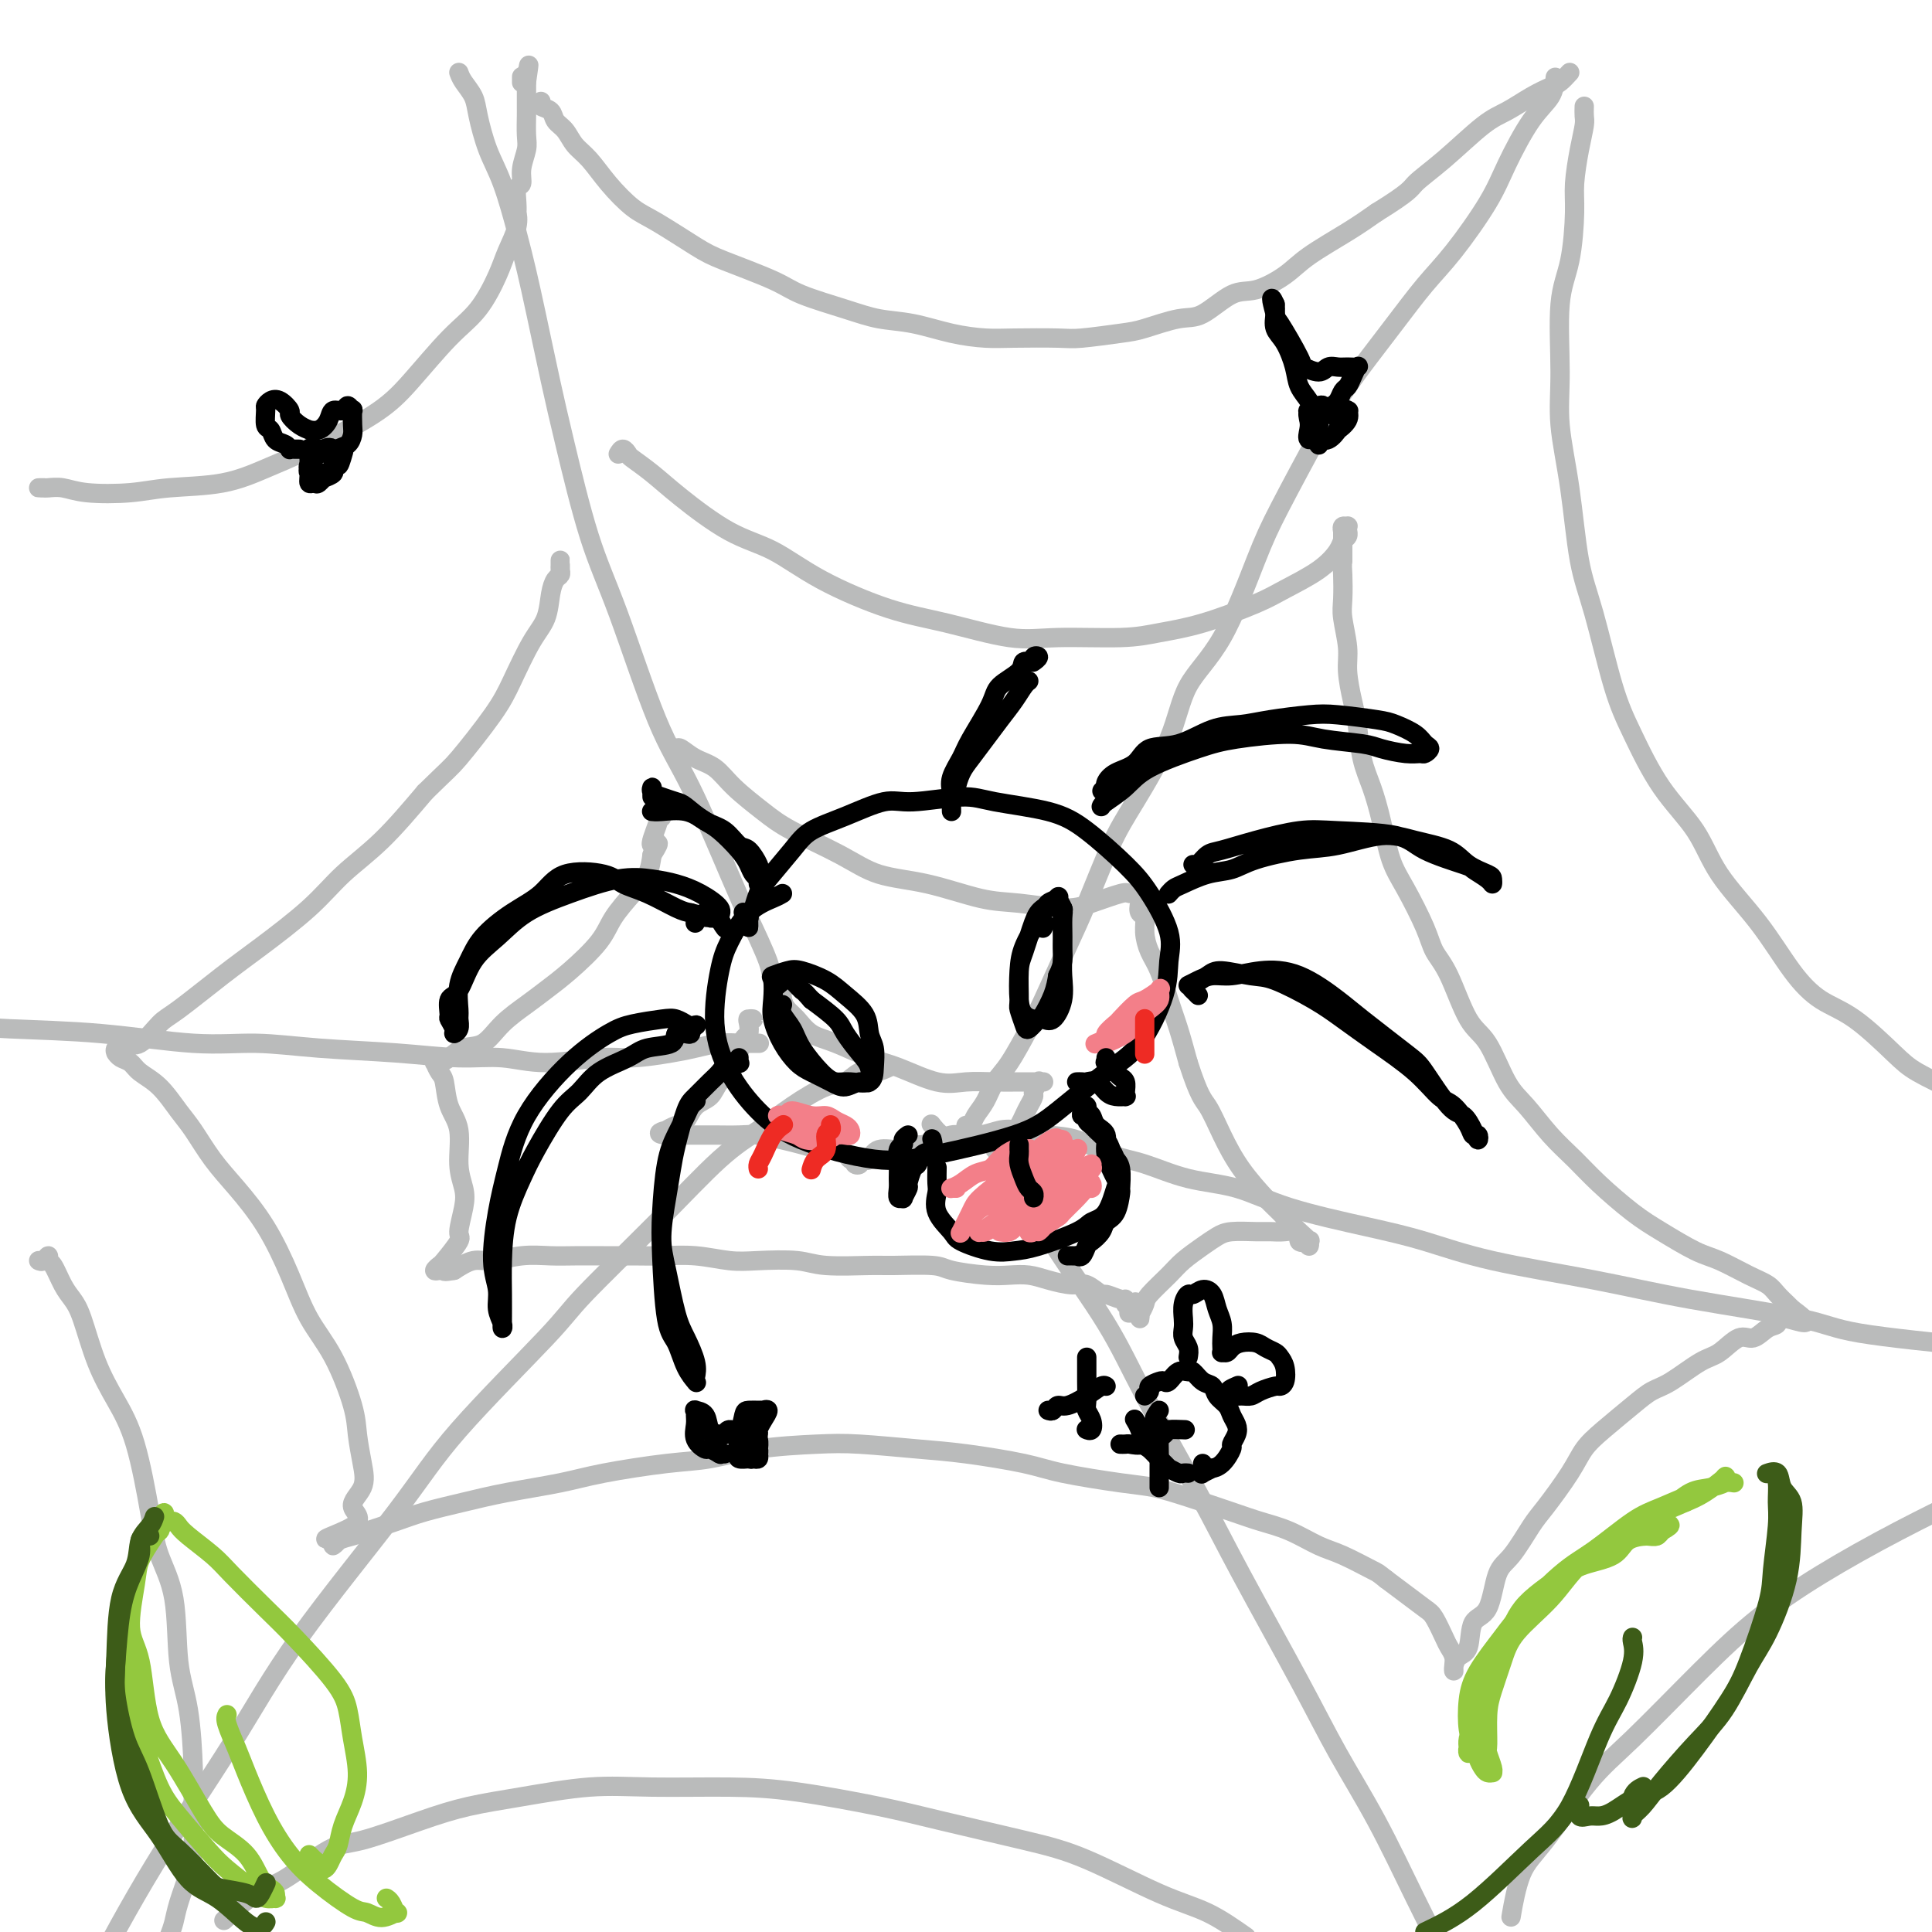 <svg viewBox='0 0 400 400' version='1.1' xmlns='http://www.w3.org/2000/svg' xmlns:xlink='http://www.w3.org/1999/xlink'><g fill='none' stroke='rgb(186,187,187)' stroke-width='4' stroke-linecap='round' stroke-linejoin='round'><path d='M9,101c0.140,-0.001 0.281,-0.001 0,0c-0.281,0.001 -0.982,0.004 -1,0c-0.018,-0.004 0.647,-0.014 1,0c0.353,0.014 0.395,0.053 1,0c0.605,-0.053 1.772,-0.198 3,0c1.228,0.198 2.517,0.738 5,1c2.483,0.262 6.158,0.247 9,0c2.842,-0.247 4.849,-0.725 8,-1c3.151,-0.275 7.445,-0.347 11,-1c3.555,-0.653 6.371,-1.885 9,-3c2.629,-1.115 5.070,-2.112 9,-4c3.930,-1.888 9.350,-4.668 13,-7c3.650,-2.332 5.530,-4.215 8,-7c2.470,-2.785 5.531,-6.471 8,-9c2.469,-2.529 4.346,-3.901 6,-6c1.654,-2.099 3.084,-4.925 4,-7c0.916,-2.075 1.318,-3.398 2,-5c0.682,-1.602 1.646,-3.484 2,-5c0.354,-1.516 0.099,-2.667 0,-3c-0.099,-0.333 -0.042,0.152 0,0c0.042,-0.152 0.067,-0.940 0,-2c-0.067,-1.060 -0.228,-2.393 0,-3c0.228,-0.607 0.846,-0.488 1,-1c0.154,-0.512 -0.155,-1.655 0,-3c0.155,-1.345 0.774,-2.893 1,-4c0.226,-1.107 0.061,-1.774 0,-3c-0.061,-1.226 -0.016,-3.011 0,-4c0.016,-0.989 0.004,-1.183 0,-2c-0.004,-0.817 -0.001,-2.259 0,-3c0.001,-0.741 0.000,-0.783 0,-1c-0.000,-0.217 -0.000,-0.608 0,-1'/><path d='M109,17c0.933,-6.400 0.267,-2.400 0,-1c-0.267,1.400 -0.133,0.200 0,-1'/><path d='M108,16c0.000,-0.113 0.000,-0.226 0,0c0.000,0.226 0.000,0.792 0,1c-0.000,0.208 0.000,0.060 0,0c-0.000,-0.060 0.000,-0.030 0,0'/><path d='M112,21c-0.209,0.359 -0.419,0.718 0,1c0.419,0.282 1.465,0.486 2,1c0.535,0.514 0.557,1.339 1,2c0.443,0.661 1.308,1.157 2,2c0.692,0.843 1.213,2.033 2,3c0.787,0.967 1.841,1.712 3,3c1.159,1.288 2.422,3.120 4,5c1.578,1.880 3.472,3.809 5,5c1.528,1.191 2.690,1.645 5,3c2.310,1.355 5.768,3.612 8,5c2.232,1.388 3.239,1.906 6,3c2.761,1.094 7.278,2.764 10,4c2.722,1.236 3.650,2.036 6,3c2.350,0.964 6.123,2.090 9,3c2.877,0.910 4.858,1.603 7,2c2.142,0.397 4.443,0.498 7,1c2.557,0.502 5.369,1.403 8,2c2.631,0.597 5.082,0.889 7,1c1.918,0.111 3.304,0.042 6,0c2.696,-0.042 6.703,-0.057 9,0c2.297,0.057 2.885,0.187 5,0c2.115,-0.187 5.759,-0.692 8,-1c2.241,-0.308 3.080,-0.420 5,-1c1.920,-0.580 4.922,-1.628 7,-2c2.078,-0.372 3.230,-0.068 5,-1c1.770,-0.932 4.156,-3.099 6,-4c1.844,-0.901 3.146,-0.537 5,-1c1.854,-0.463 4.260,-1.753 6,-3c1.740,-1.247 2.815,-2.451 5,-4c2.185,-1.549 5.482,-3.443 8,-5c2.518,-1.557 4.259,-2.779 6,-4'/><path d='M285,44c7.130,-4.408 6.955,-4.928 8,-6c1.045,-1.072 3.309,-2.697 6,-5c2.691,-2.303 5.809,-5.285 8,-7c2.191,-1.715 3.454,-2.164 5,-3c1.546,-0.836 3.373,-2.059 5,-3c1.627,-0.941 3.053,-1.599 4,-2c0.947,-0.401 1.413,-0.543 2,-1c0.587,-0.457 1.293,-1.228 2,-2'/><path d='M328,22c-0.022,0.722 -0.044,1.444 0,2c0.044,0.556 0.154,0.948 0,2c-0.154,1.052 -0.571,2.766 -1,5c-0.429,2.234 -0.871,4.989 -1,7c-0.129,2.011 0.055,3.277 0,6c-0.055,2.723 -0.348,6.902 -1,10c-0.652,3.098 -1.661,5.117 -2,9c-0.339,3.883 -0.006,9.632 0,14c0.006,4.368 -0.316,7.355 0,11c0.316,3.645 1.268,7.946 2,13c0.732,5.054 1.242,10.859 2,15c0.758,4.141 1.763,6.617 3,11c1.237,4.383 2.704,10.671 4,15c1.296,4.329 2.420,6.698 4,10c1.580,3.302 3.614,7.536 6,11c2.386,3.464 5.122,6.156 7,9c1.878,2.844 2.897,5.839 5,9c2.103,3.161 5.290,6.488 8,10c2.710,3.512 4.941,7.208 7,10c2.059,2.792 3.944,4.679 6,6c2.056,1.321 4.283,2.076 7,4c2.717,1.924 5.924,5.018 8,7c2.076,1.982 3.022,2.852 5,4c1.978,1.148 4.989,2.574 8,4'/><path d='M8,261c0.305,0.143 0.609,0.285 1,0c0.391,-0.285 0.867,-0.999 1,-1c0.133,-0.001 -0.078,0.711 0,1c0.078,0.289 0.446,0.154 1,1c0.554,0.846 1.295,2.674 2,4c0.705,1.326 1.374,2.149 2,3c0.626,0.851 1.207,1.730 2,4c0.793,2.270 1.797,5.931 3,9c1.203,3.069 2.606,5.545 4,8c1.394,2.455 2.778,4.888 4,9c1.222,4.112 2.281,9.902 3,14c0.719,4.098 1.096,6.504 2,9c0.904,2.496 2.333,5.082 3,9c0.667,3.918 0.572,9.166 1,13c0.428,3.834 1.381,6.253 2,10c0.619,3.747 0.905,8.823 1,12c0.095,3.177 -0.002,4.454 0,7c0.002,2.546 0.103,6.362 0,9c-0.103,2.638 -0.409,4.099 -1,6c-0.591,1.901 -1.467,4.243 -2,6c-0.533,1.757 -0.724,2.931 -1,4c-0.276,1.069 -0.638,2.035 -1,3'/><path d='M47,397c-0.561,0.522 -1.122,1.043 0,0c1.122,-1.043 3.928,-3.651 6,-5c2.072,-1.349 3.411,-1.439 6,-3c2.589,-1.561 6.429,-4.592 9,-6c2.571,-1.408 3.873,-1.194 7,-2c3.127,-0.806 8.077,-2.633 12,-4c3.923,-1.367 6.817,-2.276 10,-3c3.183,-0.724 6.655,-1.265 11,-2c4.345,-0.735 9.562,-1.666 14,-2c4.438,-0.334 8.098,-0.071 13,0c4.902,0.071 11.045,-0.049 16,0c4.955,0.049 8.722,0.267 14,1c5.278,0.733 12.068,1.981 17,3c4.932,1.019 8.007,1.807 13,3c4.993,1.193 11.904,2.789 17,4c5.096,1.211 8.376,2.036 13,4c4.624,1.964 10.591,5.067 15,7c4.409,1.933 7.260,2.695 10,4c2.740,1.305 5.370,3.152 8,5'/><path d='M313,396c-0.135,0.778 -0.270,1.557 0,0c0.270,-1.557 0.945,-5.448 2,-8c1.055,-2.552 2.489,-3.765 5,-7c2.511,-3.235 6.099,-8.494 9,-12c2.901,-3.506 5.115,-5.261 9,-9c3.885,-3.739 9.442,-9.463 14,-14c4.558,-4.537 8.119,-7.886 12,-11c3.881,-3.114 8.083,-5.992 13,-9c4.917,-3.008 10.548,-6.145 16,-9c5.452,-2.855 10.726,-5.427 16,-8'/><path d='M128,94c0.316,-0.523 0.631,-1.045 1,-1c0.369,0.045 0.791,0.659 1,1c0.209,0.341 0.205,0.410 1,1c0.795,0.590 2.389,1.702 4,3c1.611,1.298 3.238,2.781 6,5c2.762,2.219 6.658,5.173 10,7c3.342,1.827 6.131,2.525 9,4c2.869,1.475 5.817,3.726 10,6c4.183,2.274 9.601,4.572 14,6c4.399,1.428 7.780,1.988 12,3c4.220,1.012 9.281,2.477 13,3c3.719,0.523 6.098,0.103 10,0c3.902,-0.103 9.328,0.112 13,0c3.672,-0.112 5.591,-0.549 8,-1c2.409,-0.451 5.307,-0.915 9,-2c3.693,-1.085 8.179,-2.791 11,-4c2.821,-1.209 3.975,-1.920 6,-3c2.025,-1.080 4.921,-2.528 7,-4c2.079,-1.472 3.342,-2.968 4,-4c0.658,-1.032 0.712,-1.601 1,-2c0.288,-0.399 0.810,-0.628 1,-1c0.190,-0.372 0.047,-0.885 0,-1c-0.047,-0.115 0.001,0.169 0,0c-0.001,-0.169 -0.053,-0.790 0,-1c0.053,-0.210 0.210,-0.007 0,0c-0.210,0.007 -0.788,-0.181 -1,0c-0.212,0.181 -0.057,0.731 0,1c0.057,0.269 0.015,0.258 0,0c-0.015,-0.258 -0.004,-0.762 0,0c0.004,0.762 0.001,2.789 0,4c-0.001,1.211 -0.001,1.605 0,2'/><path d='M278,116c-0.159,1.193 -0.058,1.674 0,3c0.058,1.326 0.071,3.495 0,5c-0.071,1.505 -0.226,2.346 0,4c0.226,1.654 0.833,4.121 1,6c0.167,1.879 -0.107,3.168 0,5c0.107,1.832 0.595,4.205 1,6c0.405,1.795 0.727,3.011 1,5c0.273,1.989 0.498,4.751 1,7c0.502,2.249 1.283,3.984 2,6c0.717,2.016 1.371,4.314 2,7c0.629,2.686 1.234,5.760 2,8c0.766,2.240 1.691,3.647 3,6c1.309,2.353 3.000,5.654 4,8c1.000,2.346 1.310,3.737 2,5c0.690,1.263 1.762,2.397 3,5c1.238,2.603 2.644,6.674 4,9c1.356,2.326 2.662,2.908 4,5c1.338,2.092 2.707,5.695 4,8c1.293,2.305 2.508,3.313 4,5c1.492,1.687 3.260,4.053 5,6c1.740,1.947 3.452,3.474 5,5c1.548,1.526 2.933,3.051 5,5c2.067,1.949 4.818,4.322 7,6c2.182,1.678 3.796,2.662 6,4c2.204,1.338 4.999,3.030 7,4c2.001,0.970 3.208,1.219 5,2c1.792,0.781 4.168,2.093 6,3c1.832,0.907 3.120,1.408 4,2c0.880,0.592 1.352,1.275 2,2c0.648,0.725 1.471,1.493 2,2c0.529,0.507 0.765,0.754 1,1'/><path d='M371,271c6.061,4.421 1.213,2.474 -1,2c-2.213,-0.474 -1.793,0.524 -2,1c-0.207,0.476 -1.042,0.429 -2,1c-0.958,0.571 -2.037,1.760 -3,2c-0.963,0.240 -1.808,-0.470 -3,0c-1.192,0.470 -2.732,2.119 -4,3c-1.268,0.881 -2.264,0.994 -4,2c-1.736,1.006 -4.212,2.904 -6,4c-1.788,1.096 -2.889,1.388 -4,2c-1.111,0.612 -2.234,1.543 -4,3c-1.766,1.457 -4.176,3.440 -6,5c-1.824,1.560 -3.061,2.697 -4,4c-0.939,1.303 -1.578,2.770 -3,5c-1.422,2.230 -3.625,5.221 -5,7c-1.375,1.779 -1.920,2.346 -3,4c-1.080,1.654 -2.694,4.394 -4,6c-1.306,1.606 -2.304,2.079 -3,4c-0.696,1.921 -1.090,5.292 -2,7c-0.910,1.708 -2.335,1.754 -3,3c-0.665,1.246 -0.571,3.691 -1,5c-0.429,1.309 -1.382,1.484 -2,2c-0.618,0.516 -0.901,1.375 -1,2c-0.099,0.625 -0.015,1.015 0,1c0.015,-0.015 -0.041,-0.434 0,-1c0.041,-0.566 0.178,-1.277 0,-2c-0.178,-0.723 -0.673,-1.456 -1,-2c-0.327,-0.544 -0.488,-0.897 -1,-2c-0.512,-1.103 -1.374,-2.955 -2,-4c-0.626,-1.045 -1.015,-1.281 -2,-2c-0.985,-0.719 -2.567,-1.920 -4,-3c-1.433,-1.080 -2.716,-2.040 -4,-3'/><path d='M287,327c-1.923,-1.530 -1.731,-1.355 -3,-2c-1.269,-0.645 -3.997,-2.111 -6,-3c-2.003,-0.889 -3.279,-1.200 -5,-2c-1.721,-0.800 -3.887,-2.088 -6,-3c-2.113,-0.912 -4.172,-1.448 -6,-2c-1.828,-0.552 -3.426,-1.121 -6,-2c-2.574,-0.879 -6.124,-2.070 -9,-3c-2.876,-0.930 -5.078,-1.601 -7,-2c-1.922,-0.399 -3.564,-0.526 -7,-1c-3.436,-0.474 -8.665,-1.293 -12,-2c-3.335,-0.707 -4.777,-1.300 -8,-2c-3.223,-0.700 -8.227,-1.506 -12,-2c-3.773,-0.494 -6.313,-0.675 -10,-1c-3.687,-0.325 -8.520,-0.792 -12,-1c-3.480,-0.208 -5.608,-0.155 -9,0c-3.392,0.155 -8.047,0.412 -12,1c-3.953,0.588 -7.205,1.509 -10,2c-2.795,0.491 -5.133,0.554 -9,1c-3.867,0.446 -9.265,1.274 -13,2c-3.735,0.726 -5.809,1.349 -9,2c-3.191,0.651 -7.498,1.330 -11,2c-3.502,0.670 -6.197,1.331 -9,2c-2.803,0.669 -5.714,1.344 -8,2c-2.286,0.656 -3.949,1.291 -6,2c-2.051,0.709 -4.492,1.491 -6,2c-1.508,0.509 -2.085,0.745 -3,1c-0.915,0.255 -2.170,0.530 -3,1c-0.830,0.470 -1.237,1.134 -1,1c0.237,-0.134 1.119,-1.067 2,-2'/><path d='M71,318c-7.869,1.752 -0.543,-0.369 2,-2c2.543,-1.631 0.302,-2.773 0,-4c-0.302,-1.227 1.334,-2.539 2,-4c0.666,-1.461 0.363,-3.073 0,-5c-0.363,-1.927 -0.784,-4.170 -1,-6c-0.216,-1.830 -0.226,-3.246 -1,-6c-0.774,-2.754 -2.313,-6.847 -4,-10c-1.687,-3.153 -3.521,-5.366 -5,-8c-1.479,-2.634 -2.601,-5.688 -4,-9c-1.399,-3.312 -3.073,-6.880 -5,-10c-1.927,-3.120 -4.107,-5.791 -6,-8c-1.893,-2.209 -3.498,-3.957 -5,-6c-1.502,-2.043 -2.902,-4.383 -4,-6c-1.098,-1.617 -1.894,-2.513 -3,-4c-1.106,-1.487 -2.521,-3.565 -4,-5c-1.479,-1.435 -3.023,-2.226 -4,-3c-0.977,-0.774 -1.388,-1.530 -2,-2c-0.612,-0.470 -1.427,-0.652 -2,-1c-0.573,-0.348 -0.906,-0.860 -1,-1c-0.094,-0.140 0.051,0.092 0,0c-0.051,-0.092 -0.297,-0.510 0,-1c0.297,-0.490 1.137,-1.054 2,-1c0.863,0.054 1.748,0.724 3,0c1.252,-0.724 2.872,-2.842 4,-4c1.128,-1.158 1.765,-1.358 4,-3c2.235,-1.642 6.068,-4.728 9,-7c2.932,-2.272 4.962,-3.730 8,-6c3.038,-2.270 7.082,-5.351 10,-8c2.918,-2.649 4.709,-4.867 7,-7c2.291,-2.133 5.083,-4.181 8,-7c2.917,-2.819 5.958,-6.410 9,-10'/><path d='M88,164c4.924,-4.836 5.235,-4.924 7,-7c1.765,-2.076 4.984,-6.138 7,-9c2.016,-2.862 2.830,-4.525 4,-7c1.170,-2.475 2.695,-5.762 4,-8c1.305,-2.238 2.388,-3.426 3,-5c0.612,-1.574 0.752,-3.535 1,-5c0.248,-1.465 0.602,-2.436 1,-3c0.398,-0.564 0.839,-0.723 1,-1c0.161,-0.277 0.043,-0.673 0,-1c-0.043,-0.327 -0.012,-0.585 0,-1c0.012,-0.415 0.003,-0.988 0,-1c-0.003,-0.012 -0.001,0.535 0,1c0.001,0.465 0.000,0.847 0,1c-0.000,0.153 -0.000,0.076 0,0'/><path d='M139,155c0.374,0.051 0.747,0.101 1,0c0.253,-0.101 0.384,-0.355 1,0c0.616,0.355 1.716,1.318 3,2c1.284,0.682 2.750,1.084 4,2c1.250,0.916 2.283,2.347 4,4c1.717,1.653 4.116,3.530 6,5c1.884,1.470 3.251,2.534 6,4c2.749,1.466 6.881,3.334 10,5c3.119,1.666 5.226,3.130 8,4c2.774,0.870 6.217,1.145 10,2c3.783,0.855 7.907,2.288 11,3c3.093,0.712 5.156,0.702 8,1c2.844,0.298 6.469,0.903 9,1c2.531,0.097 3.970,-0.314 6,-1c2.030,-0.686 4.653,-1.648 6,-2c1.347,-0.352 1.420,-0.096 2,0c0.580,0.096 1.669,0.031 2,0c0.331,-0.031 -0.094,-0.029 0,0c0.094,0.029 0.709,0.086 1,0c0.291,-0.086 0.260,-0.316 0,0c-0.260,0.316 -0.747,1.179 -1,2c-0.253,0.821 -0.272,1.599 0,2c0.272,0.401 0.835,0.423 1,1c0.165,0.577 -0.069,1.709 0,3c0.069,1.291 0.441,2.741 1,4c0.559,1.259 1.304,2.327 2,4c0.696,1.673 1.341,3.950 2,6c0.659,2.050 1.331,3.871 2,6c0.669,2.129 1.334,4.564 2,7'/><path d='M246,220c2.317,7.179 3.108,7.626 4,9c0.892,1.374 1.884,3.674 3,6c1.116,2.326 2.355,4.678 4,7c1.645,2.322 3.695,4.613 5,6c1.305,1.387 1.866,1.871 3,3c1.134,1.129 2.842,2.905 4,4c1.158,1.095 1.766,1.511 2,2c0.234,0.489 0.093,1.052 0,1c-0.093,-0.052 -0.139,-0.718 0,-1c0.139,-0.282 0.462,-0.181 0,0c-0.462,0.181 -1.710,0.441 -2,0c-0.290,-0.441 0.379,-1.583 0,-2c-0.379,-0.417 -1.806,-0.109 -3,0c-1.194,0.109 -2.156,0.020 -3,0c-0.844,-0.020 -1.570,0.028 -3,0c-1.430,-0.028 -3.564,-0.133 -5,0c-1.436,0.133 -2.175,0.504 -3,1c-0.825,0.496 -1.737,1.115 -3,2c-1.263,0.885 -2.878,2.035 -4,3c-1.122,0.965 -1.751,1.746 -3,3c-1.249,1.254 -3.119,2.982 -4,4c-0.881,1.018 -0.772,1.328 -1,2c-0.228,0.672 -0.792,1.707 -1,2c-0.208,0.293 -0.058,-0.156 0,0c0.058,0.156 0.026,0.918 0,1c-0.026,0.082 -0.045,-0.516 0,-1c0.045,-0.484 0.156,-0.852 0,-1c-0.156,-0.148 -0.578,-0.074 -1,0'/><path d='M235,271c-2.586,2.099 -0.550,-0.154 0,-1c0.550,-0.846 -0.385,-0.283 -1,0c-0.615,0.283 -0.908,0.288 -1,0c-0.092,-0.288 0.019,-0.870 0,-1c-0.019,-0.130 -0.166,0.190 -1,0c-0.834,-0.190 -2.355,-0.891 -3,-1c-0.645,-0.109 -0.416,0.373 -1,0c-0.584,-0.373 -1.982,-1.603 -3,-2c-1.018,-0.397 -1.654,0.038 -3,0c-1.346,-0.038 -3.400,-0.549 -5,-1c-1.600,-0.451 -2.744,-0.843 -4,-1c-1.256,-0.157 -2.623,-0.081 -4,0c-1.377,0.081 -2.765,0.165 -5,0c-2.235,-0.165 -5.318,-0.579 -7,-1c-1.682,-0.421 -1.961,-0.849 -4,-1c-2.039,-0.151 -5.836,-0.027 -8,0c-2.164,0.027 -2.695,-0.044 -5,0c-2.305,0.044 -6.386,0.204 -9,0c-2.614,-0.204 -3.762,-0.773 -6,-1c-2.238,-0.227 -5.566,-0.113 -8,0c-2.434,0.113 -3.972,0.227 -6,0c-2.028,-0.227 -4.544,-0.793 -7,-1c-2.456,-0.207 -4.850,-0.055 -7,0c-2.150,0.055 -4.054,0.014 -6,0c-1.946,-0.014 -3.935,0.001 -6,0c-2.065,-0.001 -4.208,-0.016 -6,0c-1.792,0.016 -3.234,0.062 -5,0c-1.766,-0.062 -3.855,-0.233 -6,0c-2.145,0.233 -4.347,0.870 -6,1c-1.653,0.130 -2.758,-0.249 -4,0c-1.242,0.249 -2.621,1.124 -4,2'/><path d='M94,263c-2.579,0.468 -2.025,0.140 -2,0c0.025,-0.140 -0.479,-0.090 -1,0c-0.521,0.090 -1.058,0.221 -1,0c0.058,-0.221 0.713,-0.793 1,-1c0.287,-0.207 0.208,-0.049 1,-1c0.792,-0.951 2.457,-3.010 3,-4c0.543,-0.990 -0.035,-0.911 0,-2c0.035,-1.089 0.682,-3.346 1,-5c0.318,-1.654 0.306,-2.706 0,-4c-0.306,-1.294 -0.908,-2.832 -1,-5c-0.092,-2.168 0.325,-4.967 0,-7c-0.325,-2.033 -1.393,-3.301 -2,-5c-0.607,-1.699 -0.752,-3.828 -1,-5c-0.248,-1.172 -0.600,-1.385 -1,-2c-0.400,-0.615 -0.848,-1.631 -1,-2c-0.152,-0.369 -0.008,-0.092 0,0c0.008,0.092 -0.119,-0.000 0,0c0.119,0.000 0.484,0.094 1,0c0.516,-0.094 1.184,-0.374 2,-1c0.816,-0.626 1.782,-1.598 3,-2c1.218,-0.402 2.690,-0.233 4,-1c1.310,-0.767 2.459,-2.469 4,-4c1.541,-1.531 3.475,-2.890 5,-4c1.525,-1.110 2.641,-1.969 4,-3c1.359,-1.031 2.959,-2.232 5,-4c2.041,-1.768 4.522,-4.104 6,-6c1.478,-1.896 1.953,-3.354 3,-5c1.047,-1.646 2.667,-3.482 4,-5c1.333,-1.518 2.381,-2.720 3,-4c0.619,-1.280 0.810,-2.640 1,-4'/><path d='M135,177c2.581,-3.969 0.534,-1.890 0,-2c-0.534,-0.110 0.445,-2.407 1,-4c0.555,-1.593 0.686,-2.480 1,-3c0.314,-0.520 0.813,-0.671 1,-1c0.187,-0.329 0.064,-0.836 0,-1c-0.064,-0.164 -0.070,0.016 0,0c0.070,-0.016 0.215,-0.228 0,0c-0.215,0.228 -0.790,0.896 -1,1c-0.210,0.104 -0.057,-0.357 0,0c0.057,0.357 0.016,1.530 0,2c-0.016,0.470 -0.008,0.235 0,0'/><path d='M162,205c-0.069,0.658 -0.139,1.316 0,2c0.139,0.684 0.486,1.395 1,2c0.514,0.605 1.193,1.105 2,2c0.807,0.895 1.740,2.184 3,3c1.260,0.816 2.845,1.157 5,2c2.155,0.843 4.879,2.187 7,3c2.121,0.813 3.638,1.093 6,2c2.362,0.907 5.568,2.439 8,3c2.432,0.561 4.090,0.150 6,0c1.910,-0.150 4.071,-0.040 6,0c1.929,0.040 3.627,0.011 5,0c1.373,-0.011 2.421,-0.003 3,0c0.579,0.003 0.687,0.001 1,0c0.313,-0.001 0.830,0.000 1,0c0.170,-0.000 -0.006,-0.002 0,0c0.006,0.002 0.194,0.007 0,0c-0.194,-0.007 -0.769,-0.028 -1,0c-0.231,0.028 -0.117,0.104 0,0c0.117,-0.104 0.239,-0.390 0,0c-0.239,0.390 -0.837,1.455 -1,2c-0.163,0.545 0.110,0.568 0,1c-0.110,0.432 -0.604,1.271 -1,2c-0.396,0.729 -0.695,1.348 -1,2c-0.305,0.652 -0.617,1.338 -1,2c-0.383,0.662 -0.838,1.302 -1,2c-0.162,0.698 -0.029,1.455 0,2c0.029,0.545 -0.044,0.878 0,1c0.044,0.122 0.204,0.033 0,0c-0.204,-0.033 -0.773,-0.009 -1,0c-0.227,0.009 -0.114,0.005 0,0'/><path d='M209,238c-0.908,2.000 -0.676,0.000 -1,-1c-0.324,-1.000 -1.202,-1.001 -2,-1c-0.798,0.001 -1.515,0.004 -2,0c-0.485,-0.004 -0.739,-0.016 -2,0c-1.261,0.016 -3.529,0.061 -5,0c-1.471,-0.061 -2.145,-0.229 -3,0c-0.855,0.229 -1.893,0.853 -3,1c-1.107,0.147 -2.285,-0.185 -3,0c-0.715,0.185 -0.966,0.886 -2,1c-1.034,0.114 -2.850,-0.358 -4,0c-1.150,0.358 -1.632,1.547 -2,2c-0.368,0.453 -0.621,0.170 -1,0c-0.379,-0.170 -0.885,-0.228 -1,0c-0.115,0.228 0.162,0.741 0,1c-0.162,0.259 -0.762,0.263 -1,0c-0.238,-0.263 -0.112,-0.792 0,-1c0.112,-0.208 0.212,-0.093 0,0c-0.212,0.093 -0.734,0.166 -1,0c-0.266,-0.166 -0.274,-0.569 -1,-1c-0.726,-0.431 -2.168,-0.890 -3,-1c-0.832,-0.110 -1.053,0.128 -2,0c-0.947,-0.128 -2.619,-0.623 -4,-1c-1.381,-0.377 -2.471,-0.637 -4,-1c-1.529,-0.363 -3.498,-0.829 -5,-1c-1.502,-0.171 -2.538,-0.046 -4,0c-1.462,0.046 -3.352,0.012 -5,0c-1.648,-0.012 -3.055,-0.003 -4,0c-0.945,0.003 -1.429,0.001 -2,0c-0.571,-0.001 -1.231,-0.000 -2,0c-0.769,0.000 -1.648,0.000 -2,0c-0.352,-0.000 -0.176,-0.000 0,0'/><path d='M138,235c-2.914,-0.241 -0.699,-0.845 0,-1c0.699,-0.155 -0.118,0.139 0,0c0.118,-0.139 1.171,-0.712 2,-1c0.829,-0.288 1.434,-0.293 2,-1c0.566,-0.707 1.093,-2.117 2,-3c0.907,-0.883 2.193,-1.238 3,-2c0.807,-0.762 1.134,-1.929 2,-3c0.866,-1.071 2.271,-2.045 3,-3c0.729,-0.955 0.783,-1.892 1,-3c0.217,-1.108 0.599,-2.388 1,-3c0.401,-0.612 0.822,-0.556 1,-1c0.178,-0.444 0.114,-1.387 0,-2c-0.114,-0.613 -0.279,-0.896 0,-1c0.279,-0.104 1.003,-0.028 1,0c-0.003,0.028 -0.733,0.007 -1,0c-0.267,-0.007 -0.072,-0.002 0,0c0.072,0.002 0.021,0.001 0,0c-0.021,-0.001 -0.010,-0.000 0,0'/><path d='M162,210c0.016,-0.455 0.032,-0.910 0,-1c-0.032,-0.090 -0.112,0.185 0,0c0.112,-0.185 0.418,-0.831 0,-2c-0.418,-1.169 -1.559,-2.862 -2,-4c-0.441,-1.138 -0.183,-1.721 -1,-4c-0.817,-2.279 -2.710,-6.254 -4,-9c-1.290,-2.746 -1.978,-4.263 -4,-9c-2.022,-4.737 -5.378,-12.693 -8,-18c-2.622,-5.307 -4.511,-7.966 -7,-14c-2.489,-6.034 -5.577,-15.444 -8,-22c-2.423,-6.556 -4.182,-10.257 -6,-16c-1.818,-5.743 -3.693,-13.528 -5,-19c-1.307,-5.472 -2.044,-8.629 -3,-13c-0.956,-4.371 -2.132,-9.954 -3,-14c-0.868,-4.046 -1.427,-6.553 -2,-9c-0.573,-2.447 -1.161,-4.832 -2,-8c-0.839,-3.168 -1.930,-7.117 -3,-10c-1.070,-2.883 -2.118,-4.698 -3,-7c-0.882,-2.302 -1.597,-5.091 -2,-7c-0.403,-1.909 -0.493,-2.937 -1,-4c-0.507,-1.063 -1.431,-2.161 -2,-3c-0.569,-0.839 -0.785,-1.420 -1,-2'/><path d='M200,233c0.358,0.163 0.717,0.326 1,0c0.283,-0.326 0.492,-1.140 1,-2c0.508,-0.860 1.316,-1.767 2,-3c0.684,-1.233 1.243,-2.793 2,-4c0.757,-1.207 1.713,-2.063 3,-4c1.287,-1.937 2.907,-4.957 4,-7c1.093,-2.043 1.661,-3.109 3,-6c1.339,-2.891 3.451,-7.605 5,-11c1.549,-3.395 2.536,-5.469 4,-9c1.464,-3.531 3.403,-8.517 5,-12c1.597,-3.483 2.850,-5.462 5,-9c2.150,-3.538 5.197,-8.636 7,-13c1.803,-4.364 2.362,-7.996 4,-11c1.638,-3.004 4.355,-5.382 7,-10c2.645,-4.618 5.216,-11.478 7,-16c1.784,-4.522 2.780,-6.708 5,-11c2.220,-4.292 5.665,-10.691 8,-15c2.335,-4.309 3.559,-6.527 6,-10c2.441,-3.473 6.097,-8.199 9,-12c2.903,-3.801 5.052,-6.677 7,-9c1.948,-2.323 3.695,-4.095 6,-7c2.305,-2.905 5.167,-6.944 7,-10c1.833,-3.056 2.636,-5.128 4,-8c1.364,-2.872 3.290,-6.542 5,-9c1.710,-2.458 3.203,-3.702 4,-5c0.797,-1.298 0.899,-2.649 1,-4'/><path d='M193,233c-0.175,-0.226 -0.351,-0.452 0,0c0.351,0.452 1.227,1.582 2,2c0.773,0.418 1.443,0.125 2,0c0.557,-0.125 1.001,-0.083 2,0c0.999,0.083 2.554,0.205 4,0c1.446,-0.205 2.783,-0.739 4,-1c1.217,-0.261 2.314,-0.251 4,0c1.686,0.251 3.962,0.743 6,1c2.038,0.257 3.837,0.280 6,1c2.163,0.720 4.691,2.138 7,3c2.309,0.862 4.399,1.168 7,2c2.601,0.832 5.712,2.189 9,3c3.288,0.811 6.751,1.077 10,2c3.249,0.923 6.283,2.504 11,4c4.717,1.496 11.117,2.906 16,4c4.883,1.094 8.249,1.871 12,3c3.751,1.129 7.887,2.609 14,4c6.113,1.391 14.201,2.693 21,4c6.799,1.307 12.307,2.618 20,4c7.693,1.382 17.571,2.834 23,4c5.429,1.166 6.408,2.048 12,3c5.592,0.952 15.796,1.976 26,3'/><path d='M205,236c0.069,0.445 0.138,0.890 1,2c0.862,1.110 2.517,2.886 4,5c1.483,2.114 2.793,4.566 4,7c1.207,2.434 2.311,4.850 5,9c2.689,4.150 6.962,10.033 10,15c3.038,4.967 4.841,9.018 8,15c3.159,5.982 7.676,13.894 11,20c3.324,6.106 5.457,10.404 9,17c3.543,6.596 8.496,15.488 12,22c3.504,6.512 5.558,10.642 8,15c2.442,4.358 5.273,8.942 8,14c2.727,5.058 5.351,10.588 8,16c2.649,5.412 5.325,10.706 8,16'/><path d='M184,221c0.268,-0.129 0.535,-0.258 0,0c-0.535,0.258 -1.873,0.903 -3,1c-1.127,0.097 -2.042,-0.355 -3,0c-0.958,0.355 -1.958,1.516 -3,2c-1.042,0.484 -2.124,0.291 -4,1c-1.876,0.709 -4.544,2.322 -7,4c-2.456,1.678 -4.699,3.423 -7,5c-2.301,1.577 -4.658,2.987 -8,6c-3.342,3.013 -7.669,7.630 -13,13c-5.331,5.370 -11.668,11.495 -15,15c-3.332,3.505 -3.660,4.391 -8,9c-4.340,4.609 -12.693,12.940 -18,19c-5.307,6.060 -7.568,9.847 -13,17c-5.432,7.153 -14.033,17.670 -20,26c-5.967,8.330 -9.299,14.474 -14,22c-4.701,7.526 -10.772,16.436 -16,25c-5.228,8.564 -9.614,16.782 -14,25'/><path d='M157,216c0.189,0.002 0.379,0.004 0,0c-0.379,-0.004 -1.325,-0.012 -2,0c-0.675,0.012 -1.078,0.046 -2,0c-0.922,-0.046 -2.362,-0.171 -4,0c-1.638,0.171 -3.474,0.639 -5,1c-1.526,0.361 -2.740,0.614 -5,1c-2.260,0.386 -5.565,0.903 -8,1c-2.435,0.097 -4.001,-0.226 -7,0c-2.999,0.226 -7.430,1.000 -11,1c-3.570,-0.000 -6.277,-0.775 -9,-1c-2.723,-0.225 -5.460,0.099 -9,0c-3.540,-0.099 -7.882,-0.622 -13,-1c-5.118,-0.378 -11.010,-0.612 -16,-1c-4.990,-0.388 -9.077,-0.930 -13,-1c-3.923,-0.070 -7.680,0.332 -13,0c-5.320,-0.332 -12.201,-1.397 -19,-2c-6.799,-0.603 -13.514,-0.744 -19,-1c-5.486,-0.256 -9.743,-0.628 -14,-1'/></g>
<g fill='none' stroke='rgb(0,0,0)' stroke-width='4' stroke-linecap='round' stroke-linejoin='round'><path d='M162,185c-0.387,0.235 -0.775,0.471 -2,1c-1.225,0.529 -3.288,1.352 -5,3c-1.712,1.648 -3.072,4.119 -4,6c-0.928,1.881 -1.422,3.170 -2,6c-0.578,2.830 -1.239,7.201 -1,11c0.239,3.799 1.380,7.028 3,10c1.620,2.972 3.720,5.688 6,8c2.280,2.312 4.740,4.219 9,6c4.260,1.781 10.318,3.435 15,4c4.682,0.565 7.986,0.040 13,-1c5.014,-1.040 11.736,-2.594 16,-4c4.264,-1.406 6.070,-2.665 9,-5c2.930,-2.335 6.984,-5.748 10,-8c3.016,-2.252 4.992,-3.343 7,-6c2.008,-2.657 4.046,-6.878 5,-10c0.954,-3.122 0.823,-5.143 1,-7c0.177,-1.857 0.662,-3.551 0,-6c-0.662,-2.449 -2.469,-5.654 -4,-8c-1.531,-2.346 -2.784,-3.835 -5,-6c-2.216,-2.165 -5.394,-5.006 -8,-7c-2.606,-1.994 -4.640,-3.139 -8,-4c-3.360,-0.861 -8.045,-1.437 -11,-2c-2.955,-0.563 -4.181,-1.113 -7,-1c-2.819,0.113 -7.231,0.887 -10,1c-2.769,0.113 -3.894,-0.437 -6,0c-2.106,0.437 -5.194,1.859 -8,3c-2.806,1.141 -5.329,1.999 -7,3c-1.671,1.001 -2.489,2.145 -4,4c-1.511,1.855 -3.714,4.423 -5,6c-1.286,1.577 -1.653,2.165 -2,3c-0.347,0.835 -0.673,1.918 -1,3'/><path d='M156,188c-2.083,2.652 -1.290,1.282 -1,1c0.290,-0.282 0.077,0.523 0,1c-0.077,0.477 -0.020,0.626 0,1c0.020,0.374 0.002,0.972 0,1c-0.002,0.028 0.013,-0.515 0,-1c-0.013,-0.485 -0.055,-0.914 0,-1c0.055,-0.086 0.207,0.169 0,0c-0.207,-0.169 -0.773,-0.763 -1,-1c-0.227,-0.237 -0.113,-0.119 0,0'/><path d='M150,192c0.137,0.186 0.274,0.373 0,0c-0.274,-0.373 -0.959,-1.304 -1,-2c-0.041,-0.696 0.563,-1.155 0,-2c-0.563,-0.845 -2.292,-2.074 -4,-3c-1.708,-0.926 -3.393,-1.547 -5,-2c-1.607,-0.453 -3.135,-0.737 -5,-1c-1.865,-0.263 -4.068,-0.506 -7,0c-2.932,0.506 -6.595,1.761 -10,3c-3.405,1.239 -6.552,2.462 -9,4c-2.448,1.538 -4.197,3.389 -6,5c-1.803,1.611 -3.661,2.980 -5,5c-1.339,2.020 -2.159,4.691 -3,6c-0.841,1.309 -1.705,1.255 -2,2c-0.295,0.745 -0.023,2.289 0,3c0.023,0.711 -0.204,0.590 0,1c0.204,0.410 0.840,1.350 1,2c0.160,0.650 -0.155,1.011 0,1c0.155,-0.011 0.779,-0.392 1,-1c0.221,-0.608 0.038,-1.442 0,-2c-0.038,-0.558 0.070,-0.841 0,-2c-0.070,-1.159 -0.318,-3.194 0,-5c0.318,-1.806 1.203,-3.385 2,-5c0.797,-1.615 1.505,-3.268 3,-5c1.495,-1.732 3.778,-3.544 6,-5c2.222,-1.456 4.385,-2.557 6,-4c1.615,-1.443 2.684,-3.227 5,-4c2.316,-0.773 5.880,-0.533 8,0c2.120,0.533 2.795,1.359 4,2c1.205,0.641 2.940,1.096 5,2c2.060,0.904 4.446,2.258 6,3c1.554,0.742 2.277,0.871 3,1'/><path d='M143,189c4.636,1.254 3.226,0.389 3,0c-0.226,-0.389 0.732,-0.301 1,0c0.268,0.301 -0.152,0.816 0,1c0.152,0.184 0.878,0.035 1,0c0.122,-0.035 -0.359,0.042 -1,0c-0.641,-0.042 -1.442,-0.204 -2,0c-0.558,0.204 -0.874,0.772 -1,1c-0.126,0.228 -0.063,0.114 0,0'/><path d='M142,212c0.177,0.107 0.354,0.215 0,0c-0.354,-0.215 -1.237,-0.751 -2,-1c-0.763,-0.249 -1.404,-0.210 -3,0c-1.596,0.210 -4.146,0.591 -6,1c-1.854,0.409 -3.011,0.845 -5,2c-1.989,1.155 -4.811,3.028 -8,6c-3.189,2.972 -6.745,7.043 -9,11c-2.255,3.957 -3.208,7.801 -4,11c-0.792,3.199 -1.424,5.753 -2,9c-0.576,3.247 -1.097,7.186 -1,10c0.097,2.814 0.811,4.501 1,6c0.189,1.499 -0.145,2.808 0,4c0.145,1.192 0.771,2.267 1,3c0.229,0.733 0.061,1.123 0,1c-0.061,-0.123 -0.015,-0.760 0,-1c0.015,-0.240 -0.001,-0.083 0,-1c0.001,-0.917 0.018,-2.909 0,-5c-0.018,-2.091 -0.070,-4.282 0,-7c0.070,-2.718 0.262,-5.962 1,-9c0.738,-3.038 2.022,-5.870 3,-8c0.978,-2.130 1.651,-3.557 3,-6c1.349,-2.443 3.373,-5.901 5,-8c1.627,-2.099 2.857,-2.837 4,-4c1.143,-1.163 2.199,-2.750 4,-4c1.801,-1.250 4.345,-2.163 6,-3c1.655,-0.837 2.419,-1.596 4,-2c1.581,-0.404 3.979,-0.451 5,-1c1.021,-0.549 0.665,-1.601 1,-2c0.335,-0.399 1.359,-0.146 2,0c0.641,0.146 0.897,0.185 1,0c0.103,-0.185 0.051,-0.592 0,-1'/><path d='M143,213c2.758,-1.453 0.152,-0.585 -1,0c-1.152,0.585 -0.848,0.888 -1,1c-0.152,0.112 -0.758,0.032 -1,0c-0.242,-0.032 -0.121,-0.016 0,0'/><path d='M144,228c0.095,-0.077 0.191,-0.154 0,0c-0.191,0.154 -0.668,0.539 -1,1c-0.332,0.461 -0.520,1.000 -1,2c-0.480,1.000 -1.251,2.463 -2,4c-0.749,1.537 -1.477,3.147 -2,6c-0.523,2.853 -0.842,6.948 -1,10c-0.158,3.052 -0.154,5.060 0,9c0.154,3.940 0.458,9.813 1,13c0.542,3.187 1.322,3.689 2,5c0.678,1.311 1.255,3.430 2,5c0.745,1.570 1.658,2.591 2,3c0.342,0.409 0.114,0.207 0,0c-0.114,-0.207 -0.114,-0.420 0,-1c0.114,-0.580 0.341,-1.527 0,-3c-0.341,-1.473 -1.251,-3.474 -2,-5c-0.749,-1.526 -1.336,-2.578 -2,-5c-0.664,-2.422 -1.405,-6.213 -2,-9c-0.595,-2.787 -1.043,-4.571 -1,-7c0.043,-2.429 0.577,-5.503 1,-8c0.423,-2.497 0.736,-4.416 1,-6c0.264,-1.584 0.479,-2.833 1,-5c0.521,-2.167 1.346,-5.254 2,-7c0.654,-1.746 1.135,-2.153 2,-3c0.865,-0.847 2.112,-2.135 3,-3c0.888,-0.865 1.415,-1.307 2,-2c0.585,-0.693 1.229,-1.636 2,-2c0.771,-0.364 1.671,-0.149 2,0c0.329,0.149 0.089,0.232 0,0c-0.089,-0.232 -0.025,-0.781 0,-1c0.025,-0.219 0.013,-0.110 0,0'/><path d='M157,180c-0.049,0.025 -0.098,0.049 0,0c0.098,-0.049 0.344,-0.172 0,-1c-0.344,-0.828 -1.279,-2.362 -2,-3c-0.721,-0.638 -1.228,-0.380 -2,-1c-0.772,-0.620 -1.810,-2.117 -3,-3c-1.190,-0.883 -2.533,-1.153 -4,-2c-1.467,-0.847 -3.059,-2.270 -4,-3c-0.941,-0.730 -1.233,-0.767 -2,-1c-0.767,-0.233 -2.009,-0.661 -3,-1c-0.991,-0.339 -1.730,-0.588 -2,-1c-0.270,-0.412 -0.072,-0.987 0,-1c0.072,-0.013 0.020,0.535 0,1c-0.020,0.465 -0.006,0.847 0,1c0.006,0.153 0.003,0.076 0,0'/><path d='M197,168c-0.014,-0.682 -0.028,-1.365 0,-2c0.028,-0.635 0.099,-1.223 0,-2c-0.099,-0.777 -0.366,-1.744 0,-3c0.366,-1.256 1.367,-2.801 2,-4c0.633,-1.199 0.900,-2.052 2,-4c1.100,-1.948 3.035,-4.990 4,-7c0.965,-2.010 0.961,-2.987 2,-4c1.039,-1.013 3.120,-2.062 4,-3c0.880,-0.938 0.558,-1.764 1,-2c0.442,-0.236 1.649,0.119 2,0c0.351,-0.119 -0.155,-0.711 0,-1c0.155,-0.289 0.969,-0.273 1,0c0.031,0.273 -0.722,0.804 -1,1c-0.278,0.196 -0.079,0.056 0,0c0.079,-0.056 0.040,-0.028 0,0'/><path d='M228,167c0.052,-0.175 0.104,-0.351 1,-1c0.896,-0.649 2.637,-1.772 4,-3c1.363,-1.228 2.349,-2.561 5,-4c2.651,-1.439 6.969,-2.985 10,-4c3.031,-1.015 4.777,-1.499 8,-2c3.223,-0.501 7.923,-1.020 11,-1c3.077,0.020 4.530,0.580 7,1c2.470,0.420 5.957,0.702 8,1c2.043,0.298 2.643,0.613 4,1c1.357,0.387 3.471,0.848 5,1c1.529,0.152 2.472,-0.003 3,0c0.528,0.003 0.640,0.166 1,0c0.360,-0.166 0.968,-0.660 1,-1c0.032,-0.340 -0.511,-0.525 -1,-1c-0.489,-0.475 -0.924,-1.238 -2,-2c-1.076,-0.762 -2.793,-1.522 -4,-2c-1.207,-0.478 -1.903,-0.675 -4,-1c-2.097,-0.325 -5.594,-0.780 -8,-1c-2.406,-0.220 -3.719,-0.206 -6,0c-2.281,0.206 -5.528,0.602 -8,1c-2.472,0.398 -4.169,0.796 -6,1c-1.831,0.204 -3.796,0.214 -6,1c-2.204,0.786 -4.647,2.347 -7,3c-2.353,0.653 -4.616,0.399 -6,1c-1.384,0.601 -1.887,2.056 -3,3c-1.113,0.944 -2.834,1.377 -4,2c-1.166,0.623 -1.776,1.435 -2,2c-0.224,0.565 -0.060,0.883 0,1c0.060,0.117 0.017,0.033 0,0c-0.017,-0.033 -0.009,-0.017 0,0'/><path d='M229,163c-1.500,1.333 -0.750,0.667 0,0'/><path d='M247,179c0.247,0.208 0.494,0.416 1,0c0.506,-0.416 1.272,-1.457 2,-2c0.728,-0.543 1.420,-0.589 3,-1c1.580,-0.411 4.049,-1.188 7,-2c2.951,-0.812 6.385,-1.661 9,-2c2.615,-0.339 4.411,-0.170 8,0c3.589,0.170 8.972,0.339 12,1c3.028,0.661 3.701,1.814 6,3c2.299,1.186 6.224,2.406 8,3c1.776,0.594 1.404,0.563 2,1c0.596,0.437 2.161,1.342 3,2c0.839,0.658 0.951,1.071 1,1c0.049,-0.071 0.034,-0.624 0,-1c-0.034,-0.376 -0.087,-0.576 -1,-1c-0.913,-0.424 -2.686,-1.073 -4,-2c-1.314,-0.927 -2.171,-2.131 -4,-3c-1.829,-0.869 -4.632,-1.404 -7,-2c-2.368,-0.596 -4.302,-1.253 -7,-1c-2.698,0.253 -6.159,1.415 -9,2c-2.841,0.585 -5.062,0.594 -8,1c-2.938,0.406 -6.594,1.208 -9,2c-2.406,0.792 -3.563,1.575 -5,2c-1.437,0.425 -3.156,0.492 -5,1c-1.844,0.508 -3.814,1.456 -5,2c-1.186,0.544 -1.589,0.685 -2,1c-0.411,0.315 -0.832,0.804 -1,1c-0.168,0.196 -0.084,0.098 0,0'/><path d='M246,204c0.591,-0.302 1.183,-0.603 2,-1c0.817,-0.397 1.861,-0.888 3,-1c1.139,-0.112 2.375,0.157 4,0c1.625,-0.157 3.640,-0.740 6,-1c2.360,-0.260 5.066,-0.198 8,1c2.934,1.198 6.095,3.533 8,5c1.905,1.467 2.555,2.065 5,4c2.445,1.935 6.686,5.207 9,7c2.314,1.793 2.700,2.107 4,4c1.300,1.893 3.512,5.365 5,7c1.488,1.635 2.252,1.434 3,2c0.748,0.566 1.481,1.899 2,3c0.519,1.101 0.823,1.969 1,2c0.177,0.031 0.225,-0.776 0,-1c-0.225,-0.224 -0.724,0.136 -1,0c-0.276,-0.136 -0.329,-0.769 -1,-2c-0.671,-1.231 -1.960,-3.060 -3,-4c-1.040,-0.940 -1.831,-0.991 -3,-2c-1.169,-1.009 -2.714,-2.974 -5,-5c-2.286,-2.026 -5.312,-4.111 -8,-6c-2.688,-1.889 -5.038,-3.582 -7,-5c-1.962,-1.418 -3.535,-2.560 -6,-4c-2.465,-1.440 -5.820,-3.178 -8,-4c-2.180,-0.822 -3.184,-0.729 -5,-1c-1.816,-0.271 -4.444,-0.906 -6,-1c-1.556,-0.094 -2.038,0.353 -3,1c-0.962,0.647 -2.402,1.493 -3,2c-0.598,0.507 -0.353,0.675 0,1c0.353,0.325 0.815,0.807 1,1c0.185,0.193 0.092,0.096 0,0'/><path d='M198,165c0.019,-0.383 0.039,-0.766 0,-1c-0.039,-0.234 -0.135,-0.319 0,-1c0.135,-0.681 0.501,-1.956 1,-3c0.499,-1.044 1.131,-1.855 2,-3c0.869,-1.145 1.974,-2.622 3,-4c1.026,-1.378 1.974,-2.656 3,-4c1.026,-1.344 2.131,-2.752 3,-4c0.869,-1.248 1.501,-2.334 2,-3c0.499,-0.666 0.866,-0.910 1,-1c0.134,-0.090 0.036,-0.024 0,0c-0.036,0.024 -0.010,0.007 0,0c0.010,-0.007 0.005,-0.003 0,0'/><path d='M157,183c0.092,-0.354 0.184,-0.707 0,-1c-0.184,-0.293 -0.642,-0.525 -1,-1c-0.358,-0.475 -0.614,-1.193 -1,-2c-0.386,-0.807 -0.901,-1.705 -2,-3c-1.099,-1.295 -2.782,-2.988 -4,-4c-1.218,-1.012 -1.973,-1.343 -3,-2c-1.027,-0.657 -2.328,-1.640 -4,-2c-1.672,-0.360 -3.716,-0.096 -5,0c-1.284,0.096 -1.807,0.026 -2,0c-0.193,-0.026 -0.055,-0.007 0,0c0.055,0.007 0.028,0.004 0,0'/><path d='M162,208c-0.193,0.591 -0.386,1.181 0,2c0.386,0.819 1.351,1.865 2,3c0.649,1.135 0.983,2.359 2,4c1.017,1.641 2.717,3.700 4,5c1.283,1.300 2.149,1.842 3,2c0.851,0.158 1.689,-0.067 3,0c1.311,0.067 3.097,0.427 4,0c0.903,-0.427 0.923,-1.640 1,-3c0.077,-1.360 0.210,-2.867 0,-4c-0.210,-1.133 -0.763,-1.890 -1,-3c-0.237,-1.110 -0.159,-2.571 -1,-4c-0.841,-1.429 -2.601,-2.824 -4,-4c-1.399,-1.176 -2.438,-2.133 -4,-3c-1.562,-0.867 -3.648,-1.646 -5,-2c-1.352,-0.354 -1.971,-0.284 -3,0c-1.029,0.284 -2.467,0.781 -3,1c-0.533,0.219 -0.162,0.159 0,1c0.162,0.841 0.114,2.581 0,4c-0.114,1.419 -0.295,2.516 0,4c0.295,1.484 1.065,3.355 2,5c0.935,1.645 2.036,3.063 3,4c0.964,0.937 1.793,1.392 3,2c1.207,0.608 2.794,1.369 4,2c1.206,0.631 2.031,1.132 3,1c0.969,-0.132 2.081,-0.896 3,-1c0.919,-0.104 1.644,0.451 2,0c0.356,-0.451 0.344,-1.908 0,-3c-0.344,-1.092 -1.020,-1.818 -2,-3c-0.980,-1.182 -2.264,-2.818 -3,-4c-0.736,-1.182 -0.925,-1.909 -2,-3c-1.075,-1.091 -3.038,-2.545 -5,-4'/><path d='M168,207c-2.145,-2.440 -1.507,-1.540 -2,-2c-0.493,-0.460 -2.118,-2.281 -3,-3c-0.882,-0.719 -1.020,-0.337 -1,0c0.020,0.337 0.198,0.629 0,1c-0.198,0.371 -0.771,0.820 -1,1c-0.229,0.180 -0.115,0.090 0,0'/><path d='M216,192c-0.064,0.150 -0.129,0.300 0,0c0.129,-0.300 0.451,-1.051 0,-1c-0.451,0.051 -1.677,0.906 -2,1c-0.323,0.094 0.255,-0.571 0,0c-0.255,0.571 -1.345,2.377 -2,4c-0.655,1.623 -0.877,3.061 -1,5c-0.123,1.939 -0.147,4.379 0,6c0.147,1.621 0.464,2.423 1,3c0.536,0.577 1.293,0.927 2,1c0.707,0.073 1.366,-0.133 2,0c0.634,0.133 1.242,0.604 2,0c0.758,-0.604 1.667,-2.281 2,-4c0.333,-1.719 0.090,-3.478 0,-5c-0.090,-1.522 -0.029,-2.807 0,-4c0.029,-1.193 0.024,-2.293 0,-4c-0.024,-1.707 -0.069,-4.021 0,-5c0.069,-0.979 0.251,-0.624 0,-1c-0.251,-0.376 -0.935,-1.482 -1,-2c-0.065,-0.518 0.490,-0.449 0,0c-0.490,0.449 -2.026,1.276 -3,2c-0.974,0.724 -1.386,1.344 -2,3c-0.614,1.656 -1.429,4.348 -2,6c-0.571,1.652 -0.897,2.262 -1,4c-0.103,1.738 0.018,4.602 0,6c-0.018,1.398 -0.175,1.330 0,2c0.175,0.670 0.680,2.077 1,3c0.320,0.923 0.453,1.363 1,1c0.547,-0.363 1.507,-1.530 2,-2c0.493,-0.470 0.517,-0.242 1,-1c0.483,-0.758 1.424,-2.502 2,-4c0.576,-1.498 0.788,-2.749 1,-4'/><path d='M219,202c1.308,-2.556 1.078,-3.946 1,-5c-0.078,-1.054 -0.005,-1.772 0,-3c0.005,-1.228 -0.059,-2.967 0,-4c0.059,-1.033 0.240,-1.359 0,-2c-0.240,-0.641 -0.901,-1.597 -1,-2c-0.099,-0.403 0.365,-0.252 0,0c-0.365,0.252 -1.560,0.606 -2,1c-0.440,0.394 -0.126,0.827 0,1c0.126,0.173 0.063,0.087 0,0'/><path d='M194,242c-0.002,0.081 -0.003,0.163 0,0c0.003,-0.163 0.012,-0.570 0,0c-0.012,0.570 -0.043,2.116 0,3c0.043,0.884 0.159,1.106 0,2c-0.159,0.894 -0.595,2.460 0,4c0.595,1.540 2.220,3.052 3,4c0.780,0.948 0.717,1.330 2,2c1.283,0.670 3.914,1.626 6,2c2.086,0.374 3.626,0.164 5,0c1.374,-0.164 2.582,-0.282 5,-1c2.418,-0.718 6.048,-2.034 8,-3c1.952,-0.966 2.228,-1.580 3,-2c0.772,-0.420 2.041,-0.644 3,-2c0.959,-1.356 1.609,-3.843 2,-5c0.391,-1.157 0.522,-0.982 0,-2c-0.522,-1.018 -1.699,-3.228 -2,-5c-0.301,-1.772 0.274,-3.105 0,-4c-0.274,-0.895 -1.398,-1.351 -2,-2c-0.602,-0.649 -0.683,-1.492 -1,-2c-0.317,-0.508 -0.871,-0.682 -1,-1c-0.129,-0.318 0.166,-0.780 0,-1c-0.166,-0.220 -0.791,-0.200 -1,0c-0.209,0.200 -0.000,0.579 0,1c0.000,0.421 -0.208,0.886 0,1c0.208,0.114 0.833,-0.121 1,0c0.167,0.121 -0.124,0.599 0,1c0.124,0.401 0.662,0.726 1,1c0.338,0.274 0.476,0.497 1,1c0.524,0.503 1.436,1.287 2,2c0.564,0.713 0.782,1.357 1,2'/><path d='M230,238c0.939,1.634 0.786,1.719 1,2c0.214,0.281 0.797,0.757 1,2c0.203,1.243 0.028,3.253 0,4c-0.028,0.747 0.091,0.232 0,1c-0.091,0.768 -0.392,2.820 -1,4c-0.608,1.180 -1.525,1.486 -2,2c-0.475,0.514 -0.510,1.234 -1,2c-0.490,0.766 -1.437,1.578 -2,2c-0.563,0.422 -0.742,0.453 -1,1c-0.258,0.547 -0.595,1.611 -1,2c-0.405,0.389 -0.879,0.104 -1,0c-0.121,-0.104 0.112,-0.028 0,0c-0.112,0.028 -0.569,0.008 -1,0c-0.431,-0.008 -0.838,-0.002 -1,0c-0.162,0.002 -0.081,0.001 0,0'/></g>
<g fill='none' stroke='rgb(243,127,137)' stroke-width='4' stroke-linecap='round' stroke-linejoin='round'><path d='M221,248c-0.105,1.063 -0.209,2.125 -1,3c-0.791,0.875 -2.268,1.562 -3,2c-0.732,0.438 -0.721,0.628 -1,1c-0.279,0.372 -0.850,0.928 -1,1c-0.150,0.072 0.120,-0.338 1,-1c0.880,-0.662 2.369,-1.574 3,-2c0.631,-0.426 0.404,-0.367 1,-1c0.596,-0.633 2.014,-1.960 3,-3c0.986,-1.040 1.541,-1.793 2,-2c0.459,-0.207 0.822,0.131 1,0c0.178,-0.131 0.172,-0.733 0,-1c-0.172,-0.267 -0.508,-0.199 -1,0c-0.492,0.199 -1.139,0.530 -2,1c-0.861,0.470 -1.935,1.079 -3,2c-1.065,0.921 -2.122,2.153 -3,3c-0.878,0.847 -1.579,1.307 -2,2c-0.421,0.693 -0.563,1.617 -1,2c-0.437,0.383 -1.168,0.225 -1,0c0.168,-0.225 1.234,-0.516 2,-1c0.766,-0.484 1.232,-1.161 2,-2c0.768,-0.839 1.837,-1.842 3,-3c1.163,-1.158 2.418,-2.473 3,-3c0.582,-0.527 0.491,-0.267 1,-1c0.509,-0.733 1.620,-2.458 2,-3c0.380,-0.542 0.030,0.098 0,0c-0.030,-0.098 0.260,-0.935 0,-1c-0.260,-0.065 -1.070,0.642 -2,1c-0.930,0.358 -1.981,0.366 -3,1c-1.019,0.634 -2.005,1.896 -3,3c-0.995,1.104 -1.997,2.052 -3,3'/><path d='M215,249c-2.286,1.658 -2.501,2.302 -3,3c-0.499,0.698 -1.281,1.450 -2,2c-0.719,0.550 -1.373,0.899 -2,1c-0.627,0.101 -1.225,-0.047 -1,0c0.225,0.047 1.275,0.290 2,0c0.725,-0.290 1.125,-1.113 2,-2c0.875,-0.887 2.224,-1.839 3,-3c0.776,-1.161 0.979,-2.532 2,-4c1.021,-1.468 2.860,-3.034 4,-4c1.140,-0.966 1.581,-1.332 2,-2c0.419,-0.668 0.815,-1.637 1,-2c0.185,-0.363 0.161,-0.121 0,0c-0.161,0.121 -0.457,0.120 -1,0c-0.543,-0.120 -1.334,-0.358 -2,0c-0.666,0.358 -1.209,1.313 -2,2c-0.791,0.687 -1.831,1.106 -3,2c-1.169,0.894 -2.468,2.264 -4,4c-1.532,1.736 -3.299,3.840 -4,5c-0.701,1.160 -0.336,1.377 -1,2c-0.664,0.623 -2.356,1.651 -3,2c-0.644,0.349 -0.239,0.018 0,0c0.239,-0.018 0.314,0.277 1,0c0.686,-0.277 1.984,-1.127 3,-2c1.016,-0.873 1.751,-1.768 3,-3c1.249,-1.232 3.014,-2.802 4,-4c0.986,-1.198 1.193,-2.023 2,-3c0.807,-0.977 2.213,-2.104 3,-3c0.787,-0.896 0.953,-1.560 1,-2c0.047,-0.440 -0.026,-0.657 0,-1c0.026,-0.343 0.150,-0.812 0,-1c-0.150,-0.188 -0.575,-0.094 -1,0'/><path d='M219,236c0.005,-1.242 -2.484,0.651 -4,2c-1.516,1.349 -2.060,2.152 -3,3c-0.940,0.848 -2.276,1.739 -4,3c-1.724,1.261 -3.837,2.891 -5,4c-1.163,1.109 -1.376,1.696 -2,3c-0.624,1.304 -1.660,3.326 -2,4c-0.340,0.674 0.015,-0.001 0,0c-0.015,0.001 -0.400,0.677 0,0c0.400,-0.677 1.584,-2.709 3,-4c1.416,-1.291 3.062,-1.842 4,-3c0.938,-1.158 1.166,-2.923 2,-4c0.834,-1.077 2.274,-1.465 3,-2c0.726,-0.535 0.740,-1.217 1,-2c0.260,-0.783 0.767,-1.668 1,-2c0.233,-0.332 0.190,-0.110 0,0c-0.190,0.110 -0.529,0.108 -1,0c-0.471,-0.108 -1.074,-0.324 -2,0c-0.926,0.324 -2.175,1.187 -3,2c-0.825,0.813 -1.226,1.577 -2,2c-0.774,0.423 -1.921,0.506 -3,1c-1.079,0.494 -2.089,1.400 -3,2c-0.911,0.600 -1.722,0.893 -2,1c-0.278,0.107 -0.023,0.029 0,0c0.023,-0.029 -0.186,-0.008 0,0c0.186,0.008 0.767,0.002 1,0c0.233,-0.002 0.116,-0.001 0,0'/><path d='M164,231c-0.331,0.334 -0.663,0.667 -1,1c-0.337,0.333 -0.680,0.665 -1,1c-0.320,0.335 -0.618,0.675 0,1c0.618,0.325 2.151,0.637 3,1c0.849,0.363 1.013,0.777 2,1c0.987,0.223 2.798,0.253 4,0c1.202,-0.253 1.795,-0.790 2,-1c0.205,-0.210 0.022,-0.093 0,0c-0.022,0.093 0.118,0.161 0,0c-0.118,-0.161 -0.495,-0.551 -1,-1c-0.505,-0.449 -1.139,-0.958 -2,-1c-0.861,-0.042 -1.948,0.381 -3,0c-1.052,-0.381 -2.068,-1.567 -3,-2c-0.932,-0.433 -1.779,-0.113 -2,0c-0.221,0.113 0.185,0.018 0,0c-0.185,-0.018 -0.960,0.041 -1,0c-0.040,-0.041 0.654,-0.183 1,0c0.346,0.183 0.344,0.690 1,1c0.656,0.310 1.969,0.424 3,1c1.031,0.576 1.779,1.616 3,2c1.221,0.384 2.913,0.114 4,0c1.087,-0.114 1.567,-0.072 2,0c0.433,0.072 0.818,0.173 1,0c0.182,-0.173 0.160,-0.619 0,-1c-0.160,-0.381 -0.460,-0.695 -1,-1c-0.540,-0.305 -1.321,-0.600 -2,-1c-0.679,-0.400 -1.257,-0.906 -2,-1c-0.743,-0.094 -1.653,0.222 -3,0c-1.347,-0.222 -3.132,-0.983 -4,-1c-0.868,-0.017 -0.819,0.709 -1,1c-0.181,0.291 -0.590,0.145 -1,0'/><path d='M162,231c-1.879,-0.392 0.424,0.627 2,1c1.576,0.373 2.424,0.100 3,0c0.576,-0.100 0.879,-0.029 1,0c0.121,0.029 0.061,0.014 0,0'/><path d='M236,209c0.209,0.058 0.418,0.117 0,0c-0.418,-0.117 -1.462,-0.409 -2,0c-0.538,0.409 -0.570,1.521 -1,2c-0.430,0.479 -1.257,0.326 -2,1c-0.743,0.674 -1.402,2.176 -2,3c-0.598,0.824 -1.135,0.971 -1,1c0.135,0.029 0.942,-0.061 1,0c0.058,0.061 -0.632,0.274 0,0c0.632,-0.274 2.585,-1.033 4,-2c1.415,-0.967 2.291,-2.142 3,-3c0.709,-0.858 1.252,-1.400 2,-2c0.748,-0.600 1.702,-1.260 2,-2c0.298,-0.740 -0.061,-1.561 0,-2c0.061,-0.439 0.540,-0.498 0,0c-0.540,0.498 -2.100,1.552 -3,2c-0.900,0.448 -1.139,0.291 -2,1c-0.861,0.709 -2.343,2.285 -3,3c-0.657,0.715 -0.488,0.570 -1,1c-0.512,0.430 -1.704,1.435 -2,2c-0.296,0.565 0.305,0.691 0,1c-0.305,0.309 -1.516,0.803 -2,1c-0.484,0.197 -0.242,0.099 0,0'/></g>
<g fill='none' stroke='rgb(0,0,0)' stroke-width='4' stroke-linecap='round' stroke-linejoin='round'><path d='M211,237c0.002,0.442 0.004,0.884 0,1c-0.004,0.116 -0.012,-0.096 0,0c0.012,0.096 0.046,0.498 0,1c-0.046,0.502 -0.170,1.105 0,2c0.170,0.895 0.634,2.082 1,3c0.366,0.918 0.634,1.566 1,2c0.366,0.434 0.829,0.655 1,1c0.171,0.345 0.049,0.813 0,1c-0.049,0.187 -0.024,0.094 0,0'/><path d='M188,235c-0.453,0.321 -0.906,0.642 -1,1c-0.094,0.358 0.171,0.753 0,1c-0.171,0.247 -0.779,0.347 -1,1c-0.221,0.653 -0.055,1.859 0,3c0.055,1.141 -0.000,2.217 0,3c0.000,0.783 0.057,1.274 0,2c-0.057,0.726 -0.226,1.686 0,2c0.226,0.314 0.848,-0.018 1,0c0.152,0.018 -0.166,0.385 0,0c0.166,-0.385 0.817,-1.522 1,-2c0.183,-0.478 -0.101,-0.298 0,-1c0.101,-0.702 0.587,-2.287 1,-3c0.413,-0.713 0.751,-0.556 1,-1c0.249,-0.444 0.407,-1.490 1,-2c0.593,-0.510 1.621,-0.483 2,-1c0.379,-0.517 0.108,-1.576 0,-2c-0.108,-0.424 -0.054,-0.212 0,0'/><path d='M223,224c-0.007,0.000 -0.014,0.001 0,0c0.014,-0.001 0.048,-0.002 0,0c-0.048,0.002 -0.179,0.007 0,0c0.179,-0.007 0.666,-0.026 1,0c0.334,0.026 0.514,0.098 1,0c0.486,-0.098 1.279,-0.366 2,0c0.721,0.366 1.370,1.367 2,2c0.630,0.633 1.240,0.900 2,1c0.760,0.100 1.669,0.034 2,0c0.331,-0.034 0.086,-0.037 0,0c-0.086,0.037 -0.011,0.113 0,0c0.011,-0.113 -0.043,-0.416 0,-1c0.043,-0.584 0.183,-1.448 0,-2c-0.183,-0.552 -0.690,-0.793 -1,-1c-0.310,-0.207 -0.423,-0.382 -1,-1c-0.577,-0.618 -1.619,-1.681 -2,-2c-0.381,-0.319 -0.103,0.106 0,0c0.103,-0.106 0.029,-0.745 0,-1c-0.029,-0.255 -0.015,-0.128 0,0'/></g>
<g fill='none' stroke='rgb(238,43,36)' stroke-width='4' stroke-linecap='round' stroke-linejoin='round'><path d='M162,233c0.174,-0.119 0.348,-0.238 0,0c-0.348,0.238 -1.218,0.835 -2,2c-0.782,1.165 -1.478,2.900 -2,4c-0.522,1.100 -0.871,1.565 -1,2c-0.129,0.435 -0.037,0.838 0,1c0.037,0.162 0.018,0.081 0,0'/><path d='M172,233c-0.034,-0.104 -0.068,-0.208 0,0c0.068,0.208 0.239,0.729 0,1c-0.239,0.271 -0.887,0.294 -1,1c-0.113,0.706 0.310,2.097 0,3c-0.310,0.903 -1.353,1.320 -2,2c-0.647,0.680 -0.899,1.623 -1,2c-0.101,0.377 -0.050,0.189 0,0'/><path d='M237,211c0.000,-0.070 0.000,-0.140 0,0c0.000,0.140 0.000,0.490 0,1c-0.000,0.510 0.000,1.181 0,2c-0.000,0.819 0.000,1.787 0,2c-0.000,0.213 0.000,-0.327 0,0c0.000,0.327 0.000,1.522 0,2c0.000,0.478 0.000,0.239 0,0'/></g>
<g fill='none' stroke='rgb(0,0,0)' stroke-width='4' stroke-linecap='round' stroke-linejoin='round'><path d='M235,294c-0.088,-0.140 -0.176,-0.281 0,0c0.176,0.281 0.615,0.983 1,2c0.385,1.017 0.714,2.348 1,3c0.286,0.652 0.528,0.623 1,1c0.472,0.377 1.173,1.159 2,2c0.827,0.841 1.780,1.742 2,2c0.220,0.258 -0.295,-0.127 0,0c0.295,0.127 1.399,0.766 2,1c0.601,0.234 0.700,0.063 1,0c0.300,-0.063 0.800,-0.018 1,0c0.200,0.018 0.100,0.009 0,0'/><path d='M237,289c0.477,-0.339 0.953,-0.677 1,-1c0.047,-0.323 -0.336,-0.630 0,-1c0.336,-0.370 1.389,-0.803 2,-1c0.611,-0.197 0.779,-0.160 1,0c0.221,0.160 0.496,0.442 1,0c0.504,-0.442 1.238,-1.609 2,-2c0.762,-0.391 1.551,-0.008 2,0c0.449,0.008 0.558,-0.360 1,0c0.442,0.360 1.217,1.447 2,2c0.783,0.553 1.572,0.571 2,1c0.428,0.429 0.494,1.269 1,2c0.506,0.731 1.452,1.352 2,2c0.548,0.648 0.698,1.323 1,2c0.302,0.677 0.755,1.354 1,2c0.245,0.646 0.282,1.259 0,2c-0.282,0.741 -0.883,1.609 -1,2c-0.117,0.391 0.248,0.304 0,1c-0.248,0.696 -1.110,2.173 -2,3c-0.890,0.827 -1.808,1.003 -2,1c-0.192,-0.003 0.341,-0.187 0,0c-0.341,0.187 -1.555,0.743 -2,1c-0.445,0.257 -0.119,0.213 0,0c0.119,-0.213 0.032,-0.596 0,-1c-0.032,-0.404 -0.009,-0.830 0,-1c0.009,-0.170 0.005,-0.085 0,0'/><path d='M246,281c0.113,-0.669 0.226,-1.337 0,-2c-0.226,-0.663 -0.789,-1.320 -1,-2c-0.211,-0.680 -0.068,-1.382 0,-2c0.068,-0.618 0.062,-1.150 0,-2c-0.062,-0.850 -0.182,-2.016 0,-3c0.182,-0.984 0.664,-1.785 1,-2c0.336,-0.215 0.525,0.158 1,0c0.475,-0.158 1.238,-0.845 2,-1c0.762,-0.155 1.525,0.224 2,1c0.475,0.776 0.663,1.949 1,3c0.337,1.051 0.821,1.980 1,3c0.179,1.020 0.051,2.130 0,3c-0.051,0.870 -0.025,1.498 0,2c0.025,0.502 0.050,0.877 0,1c-0.050,0.123 -0.175,-0.006 0,0c0.175,0.006 0.651,0.148 1,0c0.349,-0.148 0.569,-0.587 1,-1c0.431,-0.413 1.071,-0.802 2,-1c0.929,-0.198 2.147,-0.206 3,0c0.853,0.206 1.340,0.626 2,1c0.660,0.374 1.494,0.703 2,1c0.506,0.297 0.684,0.562 1,1c0.316,0.438 0.768,1.048 1,2c0.232,0.952 0.242,2.245 0,3c-0.242,0.755 -0.736,0.973 -1,1c-0.264,0.027 -0.299,-0.136 -1,0c-0.701,0.136 -2.069,0.569 -3,1c-0.931,0.431 -1.425,0.858 -2,1c-0.575,0.142 -1.232,-0.000 -2,0c-0.768,0.000 -1.648,0.143 -2,0c-0.352,-0.143 -0.176,-0.571 0,-1'/><path d='M255,288c-1.476,0.083 0.333,-0.708 1,-1c0.667,-0.292 0.190,-0.083 0,0c-0.190,0.083 -0.095,0.042 0,0'/><path d='M225,281c-0.001,0.371 -0.001,0.743 0,1c0.001,0.257 0.004,0.400 0,1c-0.004,0.600 -0.014,1.657 0,3c0.014,1.343 0.053,2.973 0,4c-0.053,1.027 -0.196,1.452 0,2c0.196,0.548 0.732,1.219 1,2c0.268,0.781 0.268,1.673 0,2c-0.268,0.327 -0.803,0.088 -1,0c-0.197,-0.088 -0.056,-0.025 0,0c0.056,0.025 0.028,0.013 0,0'/><path d='M217,292c0.344,0.125 0.687,0.250 1,0c0.313,-0.250 0.595,-0.876 1,-1c0.405,-0.124 0.932,0.254 2,0c1.068,-0.254 2.678,-1.140 4,-2c1.322,-0.860 2.356,-1.693 3,-2c0.644,-0.307 0.898,-0.088 1,0c0.102,0.088 0.051,0.044 0,0'/><path d='M240,292c-0.536,0.765 -1.072,1.530 -1,2c0.072,0.470 0.751,0.644 1,1c0.249,0.356 0.067,0.894 0,2c-0.067,1.106 -0.018,2.780 0,4c0.018,1.220 0.005,1.987 0,3c-0.005,1.013 -0.001,2.273 0,3c0.001,0.727 0.000,0.922 0,1c-0.000,0.078 -0.000,0.039 0,0'/><path d='M232,299c0.026,0.001 0.053,0.002 0,0c-0.053,-0.002 -0.185,-0.007 0,0c0.185,0.007 0.688,0.026 1,0c0.312,-0.026 0.435,-0.098 1,0c0.565,0.098 1.574,0.366 3,0c1.426,-0.366 3.269,-1.366 4,-2c0.731,-0.634 0.351,-0.901 1,-1c0.649,-0.099 2.328,-0.028 3,0c0.672,0.028 0.336,0.014 0,0'/></g>
<g fill='none' stroke='rgb(147,200,62)' stroke-width='4' stroke-linecap='round' stroke-linejoin='round'><path d='M32,318c-1.199,1.785 -2.398,3.571 -3,5c-0.602,1.429 -0.607,2.502 -1,5c-0.393,2.498 -1.175,6.422 -1,9c0.175,2.578 1.308,3.809 2,7c0.692,3.191 0.944,8.340 2,12c1.056,3.660 2.916,5.831 5,9c2.084,3.169 4.393,7.335 6,10c1.607,2.665 2.511,3.827 4,5c1.489,1.173 3.561,2.357 5,4c1.439,1.643 2.243,3.746 3,5c0.757,1.254 1.465,1.658 2,2c0.535,0.342 0.897,0.624 1,1c0.103,0.376 -0.051,0.848 0,1c0.051,0.152 0.309,-0.017 0,0c-0.309,0.017 -1.184,0.221 -2,0c-0.816,-0.221 -1.572,-0.866 -3,-2c-1.428,-1.134 -3.527,-2.756 -5,-4c-1.473,-1.244 -2.320,-2.109 -4,-4c-1.680,-1.891 -4.195,-4.809 -6,-7c-1.805,-2.191 -2.901,-3.657 -4,-6c-1.099,-2.343 -2.200,-5.565 -3,-8c-0.800,-2.435 -1.298,-4.085 -2,-7c-0.702,-2.915 -1.607,-7.096 -2,-10c-0.393,-2.904 -0.275,-4.533 0,-7c0.275,-2.467 0.708,-5.774 1,-8c0.292,-2.226 0.443,-3.373 1,-5c0.557,-1.627 1.520,-3.735 2,-5c0.480,-1.265 0.475,-1.687 1,-2c0.525,-0.313 1.578,-0.518 2,-1c0.422,-0.482 0.211,-1.241 0,-2'/><path d='M33,315c1.327,-3.558 1.143,-0.954 1,0c-0.143,0.954 -0.246,0.258 0,0c0.246,-0.258 0.839,-0.079 1,0c0.161,0.079 -0.112,0.058 0,0c0.112,-0.058 0.610,-0.154 1,0c0.390,0.154 0.673,0.557 1,1c0.327,0.443 0.698,0.925 2,2c1.302,1.075 3.535,2.744 5,4c1.465,1.256 2.161,2.098 4,4c1.839,1.902 4.821,4.862 7,7c2.179,2.138 3.555,3.452 6,6c2.445,2.548 5.960,6.330 8,9c2.040,2.670 2.607,4.230 3,6c0.393,1.770 0.614,3.752 1,6c0.386,2.248 0.938,4.762 1,7c0.062,2.238 -0.365,4.200 -1,6c-0.635,1.800 -1.479,3.439 -2,5c-0.521,1.561 -0.718,3.045 -1,4c-0.282,0.955 -0.650,1.381 -1,2c-0.350,0.619 -0.681,1.431 -1,2c-0.319,0.569 -0.624,0.896 -1,1c-0.376,0.104 -0.822,-0.014 -1,0c-0.178,0.014 -0.086,0.161 0,0c0.086,-0.161 0.167,-0.631 0,-1c-0.167,-0.369 -0.584,-0.638 -1,-1c-0.416,-0.362 -0.833,-0.818 -1,-1c-0.167,-0.182 -0.083,-0.091 0,0'/><path d='M47,355c-0.190,0.372 -0.380,0.745 0,2c0.380,1.255 1.330,3.394 2,5c0.670,1.606 1.061,2.679 2,5c0.939,2.321 2.425,5.888 4,9c1.575,3.112 3.239,5.767 5,8c1.761,2.233 3.618,4.044 6,6c2.382,1.956 5.290,4.057 7,5c1.710,0.943 2.221,0.730 3,1c0.779,0.270 1.827,1.025 3,1c1.173,-0.025 2.472,-0.830 3,-1c0.528,-0.170 0.286,0.295 0,0c-0.286,-0.295 -0.615,-1.349 -1,-2c-0.385,-0.651 -0.824,-0.900 -1,-1c-0.176,-0.100 -0.088,-0.050 0,0'/></g>
<g fill='none' stroke='rgb(61,92,24)' stroke-width='4' stroke-linecap='round' stroke-linejoin='round'><path d='M32,314c-0.204,0.622 -0.408,1.245 -1,2c-0.592,0.755 -1.572,1.644 -2,3c-0.428,1.356 -0.304,3.179 -1,5c-0.696,1.821 -2.211,3.641 -3,7c-0.789,3.359 -0.852,8.258 -1,12c-0.148,3.742 -0.380,6.326 0,11c0.380,4.674 1.372,11.438 3,16c1.628,4.562 3.893,6.922 6,10c2.107,3.078 4.057,6.874 6,9c1.943,2.126 3.880,2.584 6,4c2.120,1.416 4.425,3.791 6,5c1.575,1.209 2.422,1.252 3,1c0.578,-0.252 0.886,-0.799 1,-1c0.114,-0.201 0.032,-0.058 0,0c-0.032,0.058 -0.016,0.029 0,0'/><path d='M31,318c-0.297,-0.053 -0.594,-0.105 -1,0c-0.406,0.105 -0.921,0.369 -1,1c-0.079,0.631 0.279,1.630 0,3c-0.279,1.370 -1.194,3.111 -2,5c-0.806,1.889 -1.504,3.926 -2,7c-0.496,3.074 -0.789,7.183 -1,10c-0.211,2.817 -0.338,4.340 0,7c0.338,2.660 1.141,6.457 2,9c0.859,2.543 1.774,3.833 3,7c1.226,3.167 2.762,8.210 4,11c1.238,2.790 2.177,3.326 4,5c1.823,1.674 4.530,4.485 6,6c1.470,1.515 1.704,1.733 3,2c1.296,0.267 3.654,0.583 5,1c1.346,0.417 1.680,0.937 2,1c0.320,0.063 0.625,-0.329 1,-1c0.375,-0.671 0.822,-1.620 1,-2c0.178,-0.380 0.089,-0.190 0,0'/><path d='M366,305c-0.212,0.075 -0.425,0.151 0,0c0.425,-0.151 1.486,-0.528 2,0c0.514,0.528 0.479,1.960 1,3c0.521,1.040 1.596,1.687 2,3c0.404,1.313 0.136,3.291 0,6c-0.136,2.709 -0.140,6.149 -1,10c-0.860,3.851 -2.575,8.111 -4,11c-1.425,2.889 -2.559,4.405 -4,7c-1.441,2.595 -3.189,6.267 -5,9c-1.811,2.733 -3.686,4.526 -6,7c-2.314,2.474 -5.067,5.631 -7,8c-1.933,2.369 -3.046,3.952 -4,5c-0.954,1.048 -1.747,1.563 -2,2c-0.253,0.437 0.035,0.798 0,0c-0.035,-0.798 -0.394,-2.753 0,-4c0.394,-1.247 1.541,-1.785 2,-2c0.459,-0.215 0.229,-0.108 0,0'/><path d='M367,305c0.431,0.480 0.861,0.960 1,2c0.139,1.040 -0.014,2.640 0,4c0.014,1.360 0.194,2.480 0,5c-0.194,2.520 -0.762,6.439 -1,9c-0.238,2.561 -0.145,3.765 -1,7c-0.855,3.235 -2.656,8.500 -4,12c-1.344,3.500 -2.229,5.235 -4,8c-1.771,2.765 -4.428,6.559 -7,10c-2.572,3.441 -5.059,6.529 -7,8c-1.941,1.471 -3.337,1.324 -5,2c-1.663,0.676 -3.594,2.174 -5,3c-1.406,0.826 -2.286,0.982 -3,1c-0.714,0.018 -1.263,-0.100 -2,0c-0.737,0.100 -1.661,0.419 -2,0c-0.339,-0.419 -0.091,-1.574 0,-2c0.091,-0.426 0.026,-0.122 0,0c-0.026,0.122 -0.013,0.061 0,0'/><path d='M338,339c-0.068,0.174 -0.137,0.348 0,1c0.137,0.652 0.479,1.781 0,4c-0.479,2.219 -1.780,5.527 -3,8c-1.220,2.473 -2.360,4.110 -4,8c-1.640,3.890 -3.780,10.032 -6,14c-2.220,3.968 -4.521,5.761 -8,9c-3.479,3.239 -8.137,7.926 -12,11c-3.863,3.074 -6.932,4.537 -10,6'/></g>
<g fill='none' stroke='rgb(147,200,62)' stroke-width='4' stroke-linecap='round' stroke-linejoin='round'><path d='M359,307c-0.599,-0.105 -1.197,-0.210 -2,0c-0.803,0.210 -1.809,0.735 -3,1c-1.191,0.265 -2.567,0.270 -4,1c-1.433,0.730 -2.924,2.184 -6,4c-3.076,1.816 -7.738,3.993 -11,6c-3.262,2.007 -5.126,3.844 -8,6c-2.874,2.156 -6.760,4.632 -9,7c-2.240,2.368 -2.834,4.627 -4,7c-1.166,2.373 -2.905,4.859 -4,7c-1.095,2.141 -1.547,3.937 -2,6c-0.453,2.063 -0.906,4.393 -1,6c-0.094,1.607 0.170,2.491 0,3c-0.170,0.509 -0.775,0.643 -1,1c-0.225,0.357 -0.069,0.938 0,1c0.069,0.062 0.052,-0.394 0,-1c-0.052,-0.606 -0.140,-1.360 0,-2c0.140,-0.640 0.507,-1.165 1,-3c0.493,-1.835 1.111,-4.981 2,-7c0.889,-2.019 2.050,-2.911 3,-5c0.950,-2.089 1.689,-5.373 4,-9c2.311,-3.627 6.195,-7.595 9,-10c2.805,-2.405 4.532,-3.246 7,-5c2.468,-1.754 5.678,-4.420 8,-6c2.322,-1.580 3.756,-2.073 6,-3c2.244,-0.927 5.298,-2.290 7,-3c1.702,-0.710 2.052,-0.769 3,-1c0.948,-0.231 2.494,-0.634 3,-1c0.506,-0.366 -0.029,-0.696 0,-1c0.029,-0.304 0.623,-0.582 0,0c-0.623,0.582 -2.464,2.023 -4,3c-1.536,0.977 -2.768,1.488 -4,2'/><path d='M349,311c-3.007,1.340 -6.525,2.688 -9,4c-2.475,1.312 -3.909,2.586 -6,4c-2.091,1.414 -4.840,2.969 -7,5c-2.160,2.031 -3.731,4.540 -6,7c-2.269,2.460 -5.235,4.873 -7,7c-1.765,2.127 -2.330,3.968 -3,6c-0.670,2.032 -1.444,4.253 -2,6c-0.556,1.747 -0.895,3.018 -1,5c-0.105,1.982 0.025,4.674 0,6c-0.025,1.326 -0.206,1.284 0,2c0.206,0.716 0.798,2.189 1,3c0.202,0.811 0.013,0.958 0,1c-0.013,0.042 0.151,-0.023 0,0c-0.151,0.023 -0.618,0.133 -1,0c-0.382,-0.133 -0.678,-0.509 -1,-1c-0.322,-0.491 -0.671,-1.097 -1,-2c-0.329,-0.903 -0.637,-2.102 -1,-3c-0.363,-0.898 -0.782,-1.494 -1,-3c-0.218,-1.506 -0.236,-3.922 0,-6c0.236,-2.078 0.724,-3.817 2,-6c1.276,-2.183 3.339,-4.810 5,-7c1.661,-2.190 2.918,-3.942 5,-6c2.082,-2.058 4.988,-4.422 7,-6c2.012,-1.578 3.131,-2.369 5,-3c1.869,-0.631 4.490,-1.100 6,-2c1.510,-0.900 1.910,-2.231 3,-3c1.090,-0.769 2.870,-0.976 4,-1c1.130,-0.024 1.608,0.136 2,0c0.392,-0.136 0.696,-0.568 1,-1'/><path d='M344,317c3.318,-1.818 1.113,-1.363 0,-1c-1.113,0.363 -1.133,0.633 -1,1c0.133,0.367 0.421,0.829 0,1c-0.421,0.171 -1.549,0.049 -2,0c-0.451,-0.049 -0.226,-0.024 0,0'/></g>
<g fill='none' stroke='rgb(0,0,0)' stroke-width='4' stroke-linecap='round' stroke-linejoin='round'><path d='M66,93c-0.305,0.077 -0.611,0.154 -1,0c-0.389,-0.154 -0.863,-0.538 -1,0c-0.137,0.538 0.062,1.998 0,3c-0.062,1.002 -0.386,1.547 0,2c0.386,0.453 1.481,0.814 2,1c0.519,0.186 0.463,0.196 1,0c0.537,-0.196 1.668,-0.599 2,-1c0.332,-0.401 -0.133,-0.799 0,-1c0.133,-0.201 0.865,-0.206 1,-1c0.135,-0.794 -0.328,-2.379 -1,-3c-0.672,-0.621 -1.554,-0.278 -2,0c-0.446,0.278 -0.456,0.491 -1,1c-0.544,0.509 -1.622,1.315 -2,2c-0.378,0.685 -0.057,1.248 0,2c0.057,0.752 -0.152,1.694 0,2c0.152,0.306 0.665,-0.023 1,0c0.335,0.023 0.493,0.398 1,0c0.507,-0.398 1.361,-1.571 2,-2c0.639,-0.429 1.061,-0.115 1,0c-0.061,0.115 -0.604,0.031 -1,0c-0.396,-0.031 -0.645,-0.008 -1,0c-0.355,0.008 -0.816,0.002 -1,0c-0.184,-0.002 -0.092,-0.001 0,0'/><path d='M62,93c-0.305,0.007 -0.610,0.014 -1,0c-0.390,-0.014 -0.864,-0.050 -1,0c-0.136,0.050 0.065,0.184 0,0c-0.065,-0.184 -0.395,-0.687 -1,-1c-0.605,-0.313 -1.483,-0.437 -2,-1c-0.517,-0.563 -0.672,-1.566 -1,-2c-0.328,-0.434 -0.829,-0.300 -1,-1c-0.171,-0.700 -0.014,-2.233 0,-3c0.014,-0.767 -0.117,-0.768 0,-1c0.117,-0.232 0.482,-0.697 1,-1c0.518,-0.303 1.190,-0.445 2,0c0.810,0.445 1.756,1.478 2,2c0.244,0.522 -0.216,0.534 0,1c0.216,0.466 1.109,1.387 2,2c0.891,0.613 1.782,0.916 2,1c0.218,0.084 -0.236,-0.053 0,0c0.236,0.053 1.162,0.296 2,0c0.838,-0.296 1.587,-1.133 2,-2c0.413,-0.867 0.489,-1.766 1,-2c0.511,-0.234 1.457,0.196 2,0c0.543,-0.196 0.682,-1.017 1,-1c0.318,0.017 0.815,0.873 1,1c0.185,0.127 0.057,-0.476 0,0c-0.057,0.476 -0.044,2.029 0,3c0.044,0.971 0.117,1.360 0,2c-0.117,0.640 -0.424,1.530 -1,2c-0.576,0.470 -1.419,0.518 -2,1c-0.581,0.482 -0.898,1.397 -1,2c-0.102,0.603 0.011,0.893 0,1c-0.011,0.107 -0.146,0.031 0,0c0.146,-0.031 0.573,-0.015 1,0'/><path d='M70,96c0.067,1.267 0.733,-1.067 1,-2c0.267,-0.933 0.133,-0.467 0,0'/><path d='M276,86c-0.324,-0.314 -0.647,-0.628 -1,-1c-0.353,-0.372 -0.735,-0.802 -1,-1c-0.265,-0.198 -0.413,-0.164 -1,0c-0.587,0.164 -1.614,0.458 -2,1c-0.386,0.542 -0.132,1.333 0,2c0.132,0.667 0.141,1.210 0,2c-0.141,0.790 -0.431,1.827 0,2c0.431,0.173 1.581,-0.518 2,-1c0.419,-0.482 0.105,-0.756 0,-1c-0.105,-0.244 0.000,-0.457 0,-1c-0.000,-0.543 -0.105,-1.416 0,-2c0.105,-0.584 0.420,-0.881 0,-1c-0.420,-0.119 -1.574,-0.061 -2,0c-0.426,0.061 -0.125,0.126 0,0c0.125,-0.126 0.072,-0.444 0,0c-0.072,0.444 -0.163,1.651 0,2c0.163,0.349 0.580,-0.158 1,0c0.420,0.158 0.841,0.982 1,1c0.159,0.018 0.055,-0.771 0,-1c-0.055,-0.229 -0.060,0.102 0,0c0.060,-0.102 0.186,-0.637 0,-1c-0.186,-0.363 -0.682,-0.555 -1,-1c-0.318,-0.445 -0.457,-1.143 -1,-2c-0.543,-0.857 -1.490,-1.871 -2,-3c-0.510,-1.129 -0.581,-2.372 -1,-4c-0.419,-1.628 -1.184,-3.643 -2,-5c-0.816,-1.357 -1.681,-2.058 -2,-3c-0.319,-0.942 -0.091,-2.126 0,-3c0.091,-0.874 0.046,-1.437 0,-2'/><path d='M264,63c-1.389,-3.120 -0.363,0.580 0,2c0.363,1.420 0.061,0.559 1,2c0.939,1.441 3.119,5.185 4,7c0.881,1.815 0.462,1.702 1,2c0.538,0.298 2.032,1.009 3,1c0.968,-0.009 1.409,-0.736 2,-1c0.591,-0.264 1.332,-0.065 2,0c0.668,0.065 1.262,-0.004 2,0c0.738,0.004 1.620,0.080 2,0c0.380,-0.080 0.257,-0.316 0,0c-0.257,0.316 -0.647,1.184 -1,2c-0.353,0.816 -0.669,1.582 -1,2c-0.331,0.418 -0.678,0.490 -1,1c-0.322,0.510 -0.618,1.457 -1,2c-0.382,0.543 -0.851,0.681 -1,1c-0.149,0.319 0.020,0.817 0,1c-0.020,0.183 -0.230,0.049 0,0c0.230,-0.049 0.898,-0.015 1,0c0.102,0.015 -0.363,0.009 0,0c0.363,-0.009 1.553,-0.023 2,0c0.447,0.023 0.149,0.081 0,0c-0.149,-0.081 -0.151,-0.301 0,0c0.151,0.301 0.453,1.123 0,2c-0.453,0.877 -1.663,1.808 -2,2c-0.337,0.192 0.197,-0.355 0,0c-0.197,0.355 -1.125,1.611 -2,2c-0.875,0.389 -1.697,-0.087 -2,0c-0.303,0.087 -0.087,0.739 0,1c0.087,0.261 0.043,0.130 0,0'/><path d='M154,297c-0.007,0.362 -0.013,0.725 0,1c0.013,0.275 0.046,0.463 0,1c-0.046,0.537 -0.170,1.422 0,2c0.170,0.578 0.634,0.850 1,1c0.366,0.150 0.635,0.177 1,0c0.365,-0.177 0.827,-0.559 1,-1c0.173,-0.441 0.059,-0.942 0,-1c-0.059,-0.058 -0.062,0.326 0,0c0.062,-0.326 0.188,-1.363 0,-2c-0.188,-0.637 -0.691,-0.876 -1,-1c-0.309,-0.124 -0.424,-0.135 -1,0c-0.576,0.135 -1.612,0.414 -2,1c-0.388,0.586 -0.129,1.477 0,2c0.129,0.523 0.130,0.677 0,1c-0.130,0.323 -0.389,0.815 0,1c0.389,0.185 1.425,0.064 2,0c0.575,-0.064 0.690,-0.070 1,0c0.310,0.070 0.815,0.215 1,0c0.185,-0.215 0.050,-0.789 0,-1c-0.050,-0.211 -0.014,-0.060 0,0c0.014,0.060 0.007,0.030 0,0'/><path d='M150,301c-0.427,-0.002 -0.853,-0.005 -1,0c-0.147,0.005 -0.013,0.017 0,0c0.013,-0.017 -0.095,-0.062 0,0c0.095,0.062 0.393,0.231 0,0c-0.393,-0.231 -1.479,-0.863 -2,-1c-0.521,-0.137 -0.479,0.223 -1,0c-0.521,-0.223 -1.606,-1.027 -2,-2c-0.394,-0.973 -0.099,-2.116 0,-3c0.099,-0.884 0.000,-1.508 0,-2c-0.000,-0.492 0.098,-0.850 0,-1c-0.098,-0.150 -0.391,-0.092 0,0c0.391,0.092 1.466,0.216 2,1c0.534,0.784 0.528,2.227 1,3c0.472,0.773 1.422,0.876 2,1c0.578,0.124 0.783,0.268 1,0c0.217,-0.268 0.444,-0.947 1,-1c0.556,-0.053 1.440,0.522 2,0c0.560,-0.522 0.795,-2.140 1,-3c0.205,-0.860 0.379,-0.962 1,-1c0.621,-0.038 1.687,-0.012 2,0c0.313,0.012 -0.129,0.009 0,0c0.129,-0.009 0.829,-0.024 1,0c0.171,0.024 -0.188,0.086 0,0c0.188,-0.086 0.923,-0.319 1,0c0.077,0.319 -0.505,1.189 -1,2c-0.495,0.811 -0.903,1.562 -1,2c-0.097,0.438 0.118,0.562 0,1c-0.118,0.438 -0.568,1.190 -1,2c-0.432,0.810 -0.847,1.680 -1,2c-0.153,0.320 -0.044,0.092 0,0c0.044,-0.092 0.022,-0.046 0,0'/></g>
</svg>